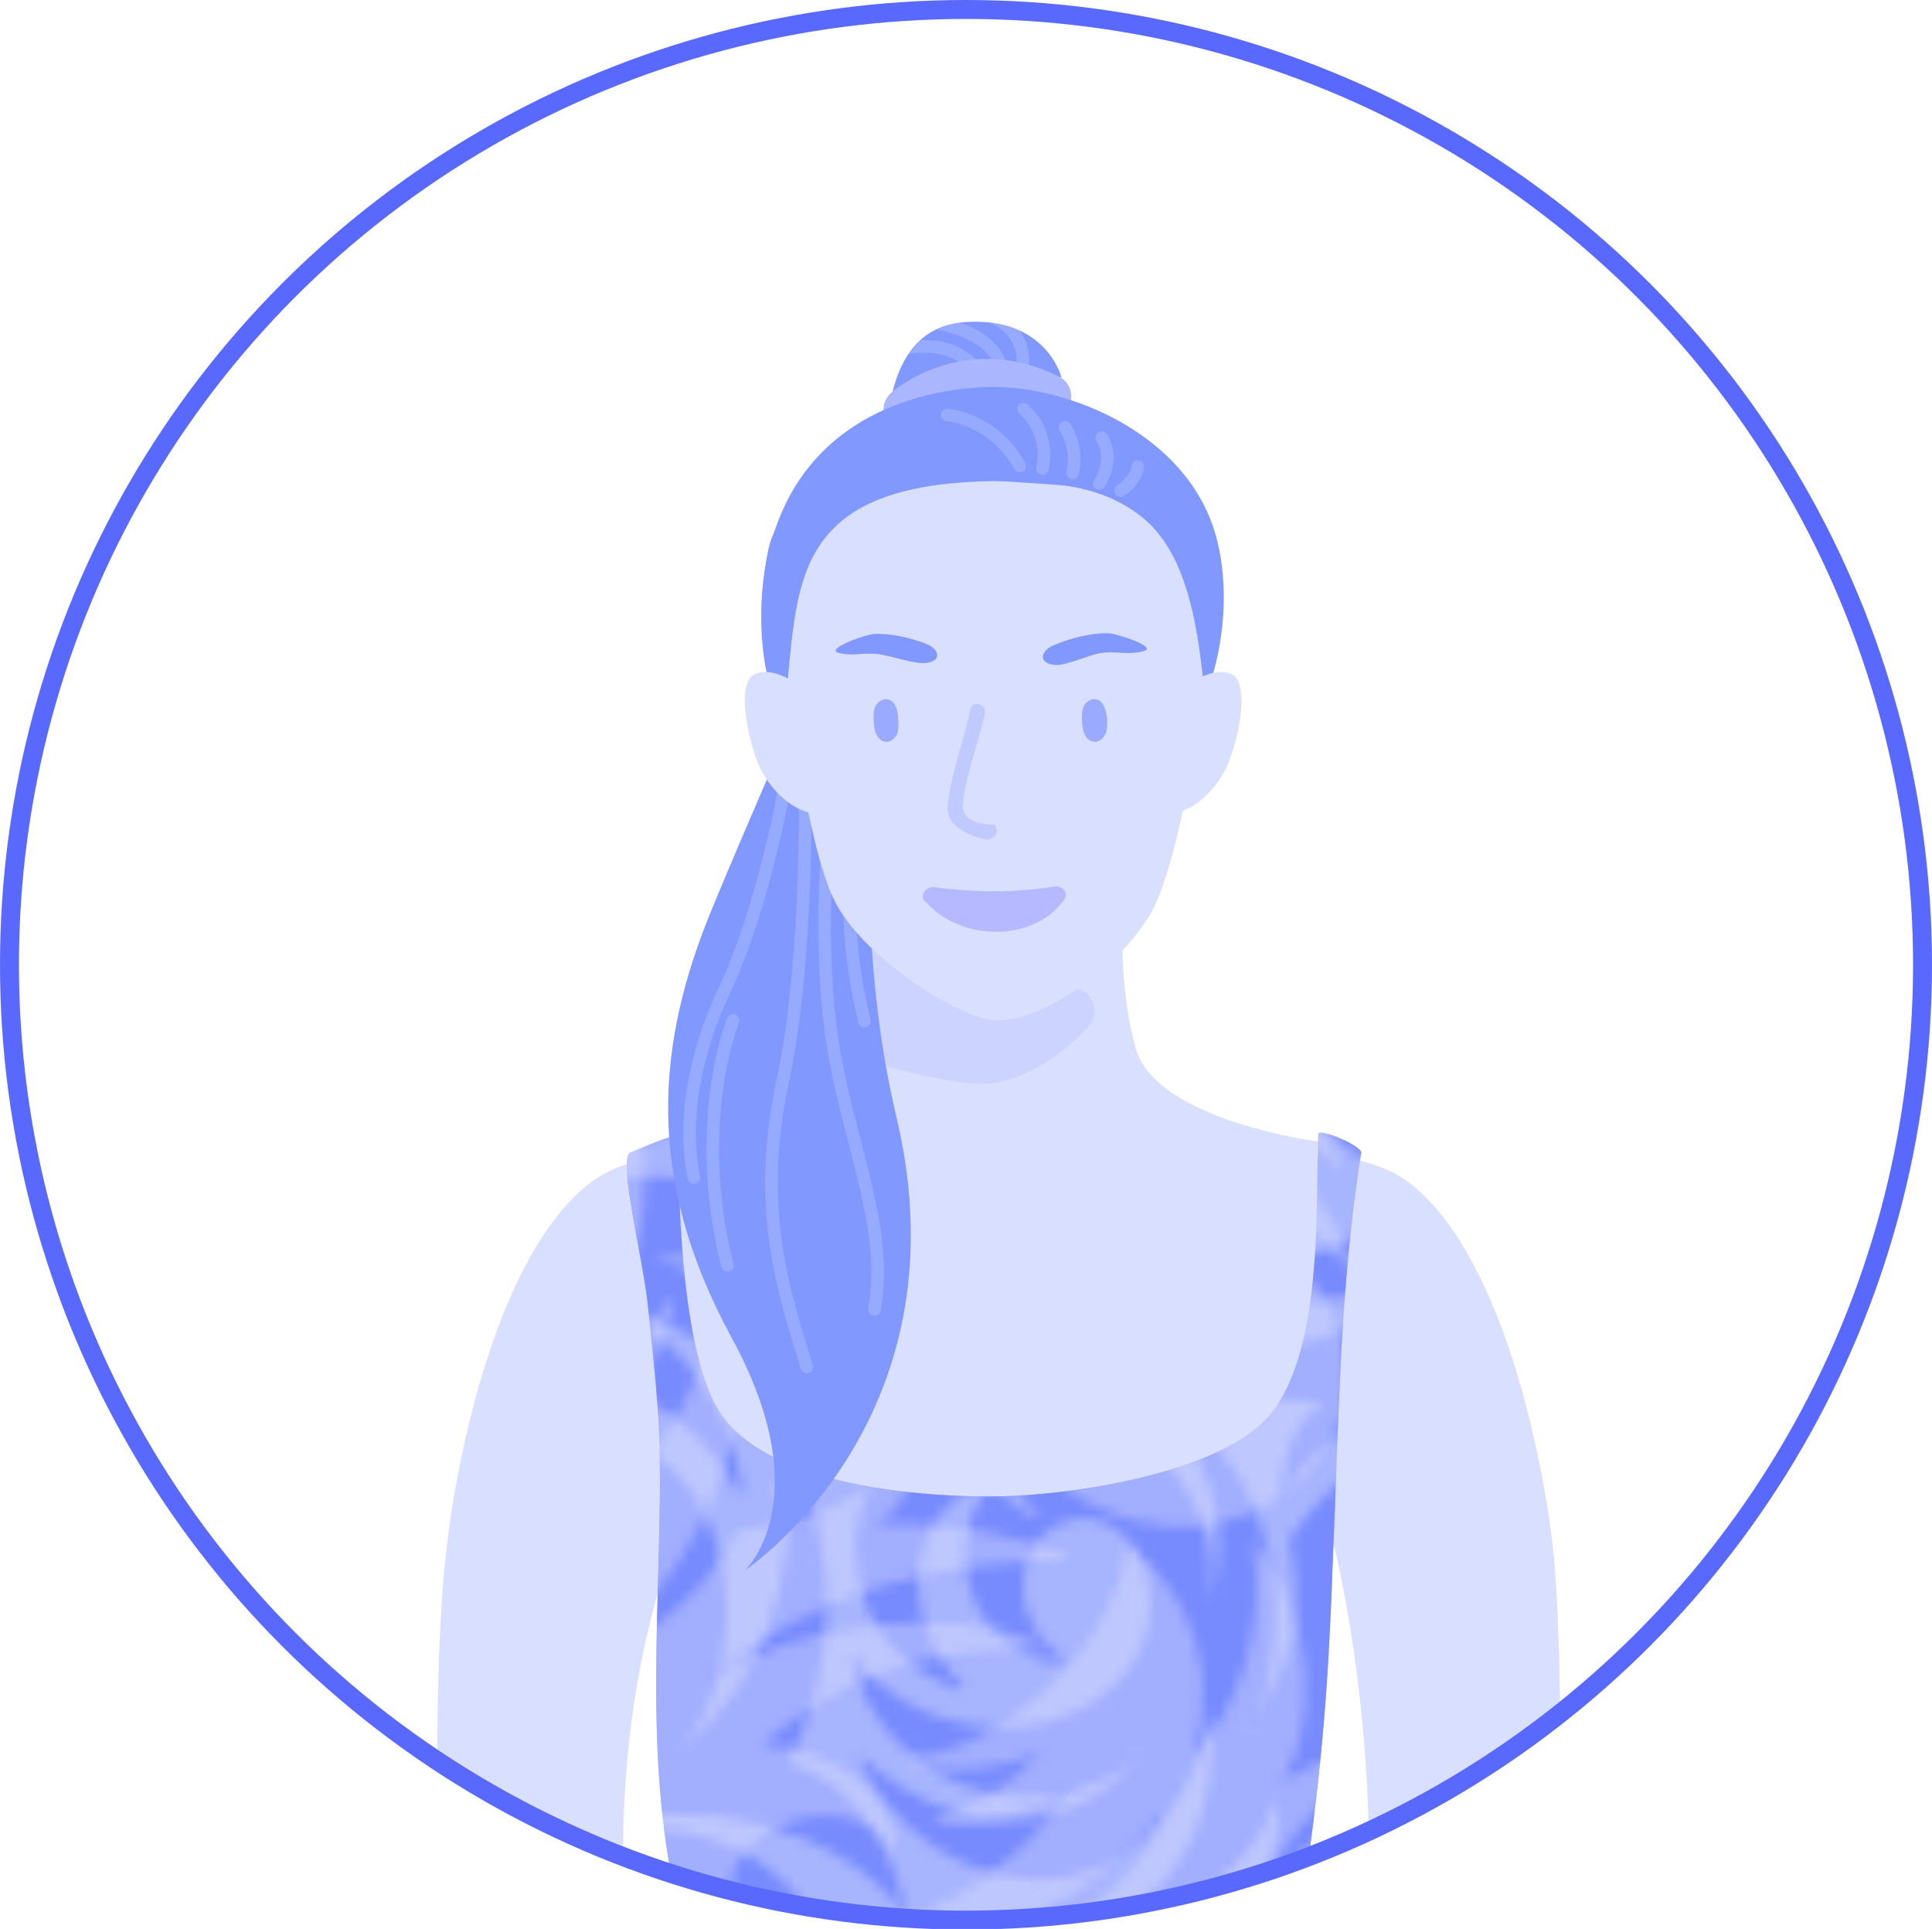<?xml version="1.0" encoding="UTF-8"?> <svg xmlns="http://www.w3.org/2000/svg" xmlns:xlink="http://www.w3.org/1999/xlink" version="1.1" id="Layer_1" x="0px" y="0px" viewBox="0 0 306 305.5" style="enable-background:new 0 0 306 305.5;" xml:space="preserve"> <style type="text/css"> .st0{fill:none;} .st1{fill:#788BFE;} .st2{opacity:0.4;fill:#E1E5FF;} .st3{clip-path:url(#SVGID_00000057833927558901427080000006760343470367792796_);} .st4{clip-path:url(#SVGID_00000011723659859703645440000009257821564375539885_);fill:#C8D2FF;} .st5{clip-path:url(#SVGID_00000011723659859703645440000009257821564375539885_);fill:#8B99FE;} .st6{clip-path:url(#SVGID_00000011723659859703645440000009257821564375539885_);fill:#99ABFE;} .st7{clip-path:url(#SVGID_00000011723659859703645440000009257821564375539885_);fill:#D4DCFF;} .st8{opacity:0.39;clip-path:url(#SVGID_00000173874040246632046930000011910787392746588316_);} .st9{clip-path:url(#SVGID_00000111157877610004759870000003583920349370473103_);fill:#B5C2FE;} .st10{clip-path:url(#SVGID_00000011737538780609126880000001020750004393104539_);fill:#D4DCFF;} .st11{opacity:0.39;clip-path:url(#SVGID_00000011737538780609126880000001020750004393104539_);} .st12{clip-path:url(#SVGID_00000134958280144840894580000014199011389692417704_);fill:#B5C2FE;} .st13{clip-path:url(#SVGID_00000039091738319702969130000017593676583234252203_);fill:#B5C2FE;} .st14{clip-path:url(#SVGID_00000011737538780609126880000001020750004393104539_);fill:#6D83FF;} .st15{clip-path:url(#SVGID_00000011737538780609126880000001020750004393104539_);fill:#FFFFFF;} .st16{clip-path:url(#SVGID_00000021803065021610713570000010790616860915555490_);fill:#B5C2FE;} .st17{fill:none;stroke:#5969FD;stroke-width:3;stroke-miterlimit:10;} .st18{clip-path:url(#SVGID_00000029725507044552147190000007458956357529540235_);} .st19{fill:#6078FF;} .st20{fill:#D9DFFF;} .st21{fill:#CCD3FF;} .st22{fill:#D6DDFF;} .st23{fill:#D2D9FF;} .st24{fill:#CFD7FF;} .st25{fill:#6D83FF;} .st26{fill:#BFCAFF;} .st27{fill:#8395FF;} .st28{fill:#5972FF;} .st29{fill:#8B99FE;} .st30{clip-path:url(#SVGID_00000085965925689189702130000008435215213305681812_);fill:url(#);} .st31{fill:#98A9FF;} .st32{clip-path:url(#SVGID_00000023259722219834234880000002348016545281475717_);} .st33{fill:#A5AAFF;} .st34{fill:#576BFD;} .st35{fill:#CFD1FF;} .st36{fill:#B9BCFF;} .st37{fill:#ACB0FF;} .st38{clip-path:url(#SVGID_00000088104183094924592720000003857275075419083938_);} .st39{fill:#A1A6FF;} .st40{fill:#9A9FFF;} .st41{fill:#AAAEFF;} .st42{opacity:0.65;} .st43{fill:#E3E5FF;} .st44{clip-path:url(#SVGID_00000103959096073623301420000003686168644209440170_);} .st45{fill:#9EA3FF;} .st46{fill:#A8ADFF;} .st47{clip-path:url(#SVGID_00000167384292430316176620000004075686255905591477_);} .st48{fill:#999EFF;} .st49{clip-path:url(#SVGID_00000170251783075643185710000001961811958587073158_);} .st50{opacity:0.4;} .st51{fill:#C9CCFF;} .st52{fill:#F2F2FF;} .st53{fill:#1A1A1A;} .st54{clip-path:url(#SVGID_00000062878641288536824300000017740173677308476570_);} .st55{clip-path:url(#SVGID_00000026122712380592321370000010049200682614217662_);} .st56{fill:#C7CAFF;} .st57{fill:#7484FD;} .st58{fill:#B6B9FF;} .st59{clip-path:url(#SVGID_00000120542298471471065440000006583377901149391528_);} .st60{fill:#A7B4FE;} .st61{fill:url(#SVGID_00000005234974646886330130000016370543071432891268_);} .st62{fill:#8098FF;} .st63{opacity:0.26;fill:none;stroke:#D4DCFF;stroke-width:2;stroke-linecap:round;stroke-miterlimit:10;} .st64{fill:none;stroke:#AAB6FE;stroke-width:7.14;stroke-linecap:round;stroke-miterlimit:10;} .st65{fill:#99AAFF;} .st66{fill:#C1CAFF;} .st67{opacity:0.26;clip-path:url(#SVGID_00000120542298471471065440000006583377901149391528_);fill:none;stroke:#D4DCFF;stroke-width:2;stroke-linecap:round;stroke-miterlimit:10;} .st68{opacity:0.26;clip-path:url(#SVGID_00000053517053481335992360000007363775820725846204_);fill:none;stroke:#D4DCFF;stroke-width:2;stroke-linecap:round;stroke-miterlimit:10;} .st69{clip-path:url(#SVGID_00000122711213688583963360000008143505016621255615_);fill:#D9DFFF;} .st70{clip-path:url(#SVGID_00000122711213688583963360000008143505016621255615_);} .st71{fill:#8C9EFF;} .st72{fill:#8397FF;} .st73{clip-path:url(#SVGID_00000122711213688583963360000008143505016621255615_);fill:none;stroke:#7389FF;stroke-width:3.372;stroke-linecap:round;stroke-miterlimit:10;} .st74{clip-path:url(#SVGID_00000122711213688583963360000008143505016621255615_);fill:#6E85FF;} .st75{clip-path:url(#SVGID_00000122711213688583963360000008143505016621255615_);fill:#5F78FF;} .st76{fill:#6E85FF;} .st77{fill:#889BFF;} .st78{fill:none;stroke:#BDC7FF;stroke-width:3.372;stroke-linecap:round;stroke-miterlimit:10;} .st79{clip-path:url(#SVGID_00000122711213688583963360000008143505016621255615_);fill:#5A74FF;} .st80{fill:#A4B3FF;} .st81{clip-path:url(#SVGID_00000122711213688583963360000008143505016621255615_);fill:#EDF0FF;} .st82{fill:#FFFFFF;} .st83{clip-path:url(#SVGID_00000114794428068940315620000016464880029144648122_);} .st84{fill:#9AA9FF;} .st85{fill:#6B82FF;} .st86{fill:#8B9CFF;} .st87{fill:#98A8FF;} .st88{fill:#E8EBFF;} .st89{fill:none;stroke:#FAFBFF;stroke-width:0.2;stroke-miterlimit:10;} .st90{fill:#BEC8FF;} .st91{clip-path:url(#SVGID_00000164501585270027101540000001211109679043455422_);} .st92{fill:#A9B6FF;} .st93{fill:#798DFF;} .st94{fill:#A5B3FF;} .st95{fill:#687FFF;} .st96{fill:#CDD5FF;} .st97{fill:#BBC5FF;} .st98{fill:#E4E8FF;} .st99{fill:#F0F2FF;} .st100{fill:#90A1FF;} .st101{fill:#5C72FF;} .st102{clip-path:url(#SVGID_00000052786495011494402320000001820048189586809790_);} .st103{fill:#4D5FEF;} .st104{fill:#C3CCFF;} .st105{clip-path:url(#SVGID_00000181060736385225959400000001135686527993999755_);} .st106{fill:#434FDF;} .st107{clip-path:url(#SVGID_00000139251998260166558280000001642618641263826615_);} .st108{fill:#F2F2F2;} .st109{fill:none;stroke:#A9B6FF;stroke-width:2.126;stroke-linecap:round;stroke-miterlimit:10;} .st110{fill:#6678FD;} .st111{clip-path:url(#SVGID_00000031899722002457737370000009477146495517475476_);} .st112{fill:#BDC5FE;} .st113{fill:#6375FD;} .st114{fill:#8896FE;} .st115{fill:#596CFD;} .st116{clip-path:url(#SVGID_00000094589615059634650350000003205278993250523522_);} .st117{clip-path:url(#SVGID_00000101819590766576208810000004560689610228709564_);fill:#C8D2FF;} .st118{clip-path:url(#SVGID_00000101819590766576208810000004560689610228709564_);fill:#8B99FE;} .st119{clip-path:url(#SVGID_00000101819590766576208810000004560689610228709564_);fill:#99ABFE;} .st120{clip-path:url(#SVGID_00000101819590766576208810000004560689610228709564_);fill:#D4DCFF;} .st121{opacity:0.39;clip-path:url(#SVGID_00000083810731882486352260000002308596841095903418_);} .st122{clip-path:url(#SVGID_00000094615414397364702350000003164424543557517749_);fill:#B5C2FE;} .st123{clip-path:url(#SVGID_00000147190829636492339640000001306481711203691954_);fill:#D4DCFF;} .st124{opacity:0.39;clip-path:url(#SVGID_00000147190829636492339640000001306481711203691954_);} .st125{clip-path:url(#SVGID_00000000214882357547081540000017059731131242670983_);fill:#B5C2FE;} .st126{clip-path:url(#SVGID_00000018939626608705531870000003786794195323491754_);fill:#B5C2FE;} .st127{clip-path:url(#SVGID_00000147190829636492339640000001306481711203691954_);fill:#6D83FF;} .st128{clip-path:url(#SVGID_00000147190829636492339640000001306481711203691954_);fill:#FFFFFF;} .st129{clip-path:url(#SVGID_00000068664221764063790100000005029697940507410592_);fill:#B5C2FE;} .st130{clip-path:url(#SVGID_00000025418821452255951790000011839258075849071035_);} .st131{clip-path:url(#SVGID_00000129168213323032848300000007490485607374116225_);fill:url(#);} .st132{clip-path:url(#SVGID_00000160893422628968527720000013597938939976266644_);} .st133{clip-path:url(#SVGID_00000174581356322119755390000000098869712760811655_);} .st134{clip-path:url(#SVGID_00000171680513950228581890000007173646722813301684_);} .st135{clip-path:url(#SVGID_00000072990834791427395130000013888628656593774001_);} .st136{clip-path:url(#SVGID_00000048484704461587892560000009606624297085318817_);} .st137{clip-path:url(#SVGID_00000163055554544691299620000002641609929417195906_);} .st138{clip-path:url(#SVGID_00000061471411777828851760000013329178067352194236_);} .st139{clip-path:url(#SVGID_00000122692071821485146490000008103396786019630523_);} .st140{fill:url(#SVGID_00000112590884821279816150000005812687205936904109_);} .st141{opacity:0.26;clip-path:url(#SVGID_00000122692071821485146490000008103396786019630523_);fill:none;stroke:#D4DCFF;stroke-width:2;stroke-linecap:round;stroke-miterlimit:10;} .st142{opacity:0.26;clip-path:url(#SVGID_00000033335862619923829990000012912767575401224603_);fill:none;stroke:#D4DCFF;stroke-width:2;stroke-linecap:round;stroke-miterlimit:10;} .st143{clip-path:url(#SVGID_00000115483136179633857900000010882849636761829040_);fill:#D9DFFF;} .st144{clip-path:url(#SVGID_00000115483136179633857900000010882849636761829040_);} .st145{clip-path:url(#SVGID_00000115483136179633857900000010882849636761829040_);fill:none;stroke:#7389FF;stroke-width:3.372;stroke-linecap:round;stroke-miterlimit:10;} .st146{clip-path:url(#SVGID_00000115483136179633857900000010882849636761829040_);fill:#6E85FF;} .st147{clip-path:url(#SVGID_00000115483136179633857900000010882849636761829040_);fill:#5F78FF;} .st148{clip-path:url(#SVGID_00000115483136179633857900000010882849636761829040_);fill:#5A74FF;} .st149{clip-path:url(#SVGID_00000115483136179633857900000010882849636761829040_);fill:#EDF0FF;} .st150{clip-path:url(#SVGID_00000034075588806657434830000008761131408454659463_);} .st151{clip-path:url(#SVGID_00000078023371560893743730000009246426024510763412_);} .st152{clip-path:url(#SVGID_00000114765903490858332580000007227297993142495884_);} .st153{clip-path:url(#SVGID_00000037672465074229015600000015342805016911763600_);} .st154{clip-path:url(#SVGID_00000084511691283694933480000004043036446654983048_);} .st155{clip-path:url(#SVGID_00000167380372999784200820000009355455669107109534_);} </style> <pattern x="137.2" y="-2626.3" width="108.3" height="109.6" patternUnits="userSpaceOnUse" id="Jive_3" viewBox="47.6 -219.3 108.3 109.6" style="overflow:visible;"> <g> <rect x="47.6" y="-219.3" class="st0" width="108.3" height="109.6"></rect> <g> <path class="st1" d="M135-74.9c0-0.1,0.1-0.2,0.2-0.2c12.9-0.1,24.8-3.3,34-11.5c-8,5.6-22.9,7.5-31.5,3.6 c-0.1,0-0.2-0.2-0.1-0.3c0-0.1,0.1-0.2,0.3-0.2c10.7,0.3,19.3-3,26-9c-6.9-0.4-12.6-4.7-12.6-9.8c0-0.1,0.1-0.2,0.2-0.2 c0.1,0,0.2,0,0.3,0.1c1.1,2.5,4.7,3.8,8.6,2.9c4.2-1,7-4.2,6.3-7.2c-0.5-2-2.4-3.4-5-3.8c-0.1,0-0.2-0.1-0.2-0.3 c0-0.1,0.1-0.2,0.2-0.2c1.1-0.1,2.2-0.1,3.3,0c6.5,0.6,11.5,4.6,11.9,9.2c4.7-0.5,8.9-3.2,10.4-6.8c0-0.1,0.2-0.2,0.3-0.2 c0.1,0,0.2,0.1,0.2,0.2c0.4,4.8-1.3,7.8-5,10.9c5.4-2.1,11.4-2.2,17.3,0.5c0.1,0,0.2,0.2,0.1,0.3c0,0.1-0.1,0.2-0.2,0.2 c-4.9,0.2-8.4,1.8-11.7,5.1c18.3-5.1,33.1,6.2,28,23.1c0,0.1-0.1,0.2-0.3,0.2c-0.1,0-0.2-0.1-0.2-0.2 c-0.9-9.7-7.7-16.1-17.9-17.1c5.4,2.1,11,7,11.6,15.5c0,0.1-0.1,0.2-0.2,0.3c-0.1,0-0.2,0-0.3-0.1c-2.8-6.2-8.3-9.3-14.2-9.8 c6.3,2.6,10.4,8.6,11.6,16.4c0,0.1-0.1,0.2-0.2,0.3c-0.1,0-0.2,0-0.3-0.1c-3.9-7.6-12.2-12.8-22.4-8.8 c-10.6,4.1-15.3,16.4-16.3,25c0,0.1-0.1,0.2-0.2,0.2c-0.1,0-0.2-0.1-0.3-0.2c-3.7-15.7,3.6-31.9,16.6-38.8 c-7.1,2-13.4,6.3-17,13.4c-8.3,1-14,3.9-16.9,9.2c-0.1,0.1-0.2,0.2-0.3,0.1c-0.1,0-0.2-0.1-0.2-0.3c0.2-2.1,0.9-6.3,4.1-8.3 c-7,0-12.5-0.9-17.8-3C135.1-74.7,135-74.8,135-74.9z M164.5-21.5c-0.1-0.1-0.2-0.1-0.3,0c-0.1,0.1-0.1,0.2,0,0.3 c1.6,2.8,0.1,6.8-3.1,6.8c-5.7,0-8.5-10.8-7.6-20.6c2.2,5.8,4,8.1,7.3,10.8c0.1,0.1,0.2,0.1,0.3,0c0.1-0.1,0.1-0.2,0.1-0.3 c-4.9-9.1-5.9-16.1-5.9-24.1c1.5,6,3.2,9.3,8.1,14.4c0.1,0.1,0.2,0.1,0.3,0c0.1-0.1,0.1-0.2,0.1-0.3c-5.3-11.6-4.9-24.4-0.9-34.3 c0-0.1,0-0.2-0.1-0.3c-0.1-0.1-0.2-0.1-0.3,0c-5.2,2.6-8.3,4.2-12.8,10.4c1.4,7.4,0.2,11-3.2,17.2c3.9-9.9,1.8-23.9-8.2-29.6 c-0.1-0.1-0.2,0-0.3,0.1c-0.1,0.1-0.1,0.2,0,0.3c3.8,4,6.5,10.6,4.2,17.9c1.5-10.4-7.6-19.1-17.8-19.1c-9.6,0-16.2,7.5-15.6,14.9 c0.5,7.4,5.4,11,9.7,12.5c0.1,0,0.2,0,0.3-0.1c0.1-0.1,0-0.2,0-0.3c-5.6-5.7-6.4-16.5,3.6-19.8c-5.9,5.1-3.7,16.8,5.7,17.7 c0.1,0,0.2-0.1,0.3-0.2c0-0.1,0-0.2-0.1-0.3c-2-1.3-3.7-3.8-3.7-6.6c0-4.7,3.4-6.5,5.7-6.5c3.4,0,6.3,3.3,6.3,8.2 c0,5.8-5.3,10.7-12,11.4c-6.6,0.7-12.8-2.2-15.8-6.5c-0.1-0.1-0.2-0.1-0.3-0.1c-0.1,0.1-0.2,0.2-0.1,0.3 c3,11.7,16.8,16.9,26.9,9.5c-6.6,7.5-17,7.6-25.7-0.1c-0.1-0.1-0.2-0.1-0.3,0c-0.1,0.1-0.1,0.2-0.1,0.3 c2.7,5.4,9.3,11.8,18.6,10.9c8.6-0.9,13.5-9,14.5-15.7c0.6,8.5-1.4,14.5-8.8,20.1c-0.1,0.1-0.1,0.2-0.1,0.3 c0.1,0.1,0.2,0.2,0.3,0.1c6.8-2,12.2-5.4,15-12.5c0,6.2-2.1,12.4-7.5,16.5c-0.1,0.1-0.1,0.2-0.1,0.3s0.2,0.2,0.3,0.1 c3.5-1,6.2-2.5,8.1-5.2c1.3,11.1,6.5,17.7,12.5,17.7c4.1,0,7.2-3,7.2-7.9C169.3-15.3,167.8-19.3,164.5-21.5z M263.7-113.1 c-3.2-3.9-9.5-5.4-16.4-4c0.5-4.3-0.3-8.8-1.6-11.5c-0.1-0.1-0.2-0.2-0.3-0.1c-0.1,0-0.2,0.1-0.2,0.3c0.4,8.8-4.6,15.8-13.4,18.9 c6.9-4.8,8.9-14.2,5.6-19.1c-0.1-0.1-0.2-0.1-0.3-0.1c-0.1,0-0.2,0.2-0.2,0.3c0.4,2.1-0.6,4.7-2.7,6.7c-2.9,2.8-6.8,3.5-8.8,1.4 c-2-2-1.2-5.9,1.7-8.8c1.1-1,2.3-1.8,3.4-2.2c0.1,0,0.2-0.2,0.2-0.3c0-0.1-0.1-0.2-0.2-0.2c-6.4-0.6-10.8,3.3-13.5,7.9 c-2.8,4.7-7.6,8.4-13.2,7.7c-0.1,0-0.2,0.1-0.3,0.2c0,0.1,0,0.2,0.1,0.3c2.8,1.7,5.9,2.4,9.9,1.1c-5.8,4.9-14,7.7-21.8,5.2 c-0.1,0-0.2,0-0.3,0.1c-0.1,0.1-0.1,0.2,0,0.3c5.9,6.6,17.7,6.7,25.1,1.4c-3,4.3-7.1,7.5-14.3,8.5c-0.1,0-0.2,0.1-0.2,0.2 c0,0.1,0.1,0.2,0.2,0.3c8.3,3.1,16.6,0,23.4-8.2c-3,6.4-7.9,11.5-14.8,14c-0.1,0-0.2,0.2-0.2,0.3c0,0.1,0.1,0.2,0.2,0.2 c3.9,0.1,7.5-0.9,12.3-3.6c-3.5,5.7-2.7,15.6,2.4,22.3c0.1,0.1,0.2,0.1,0.3,0.1c0.1,0,0.2-0.2,0.1-0.3 c-1.2-7.2,1.3-15.3,5.6-19.6c-2.2,7.6,0,14.6,5.9,19.6c0.1,0.1,0.2,0.1,0.3,0c0.1,0,0.1-0.1,0.2-0.2c1.2-9.4,11.8-19,20.6-19.8 c0.1,0,0.2-0.1,0.2-0.2s-0.1-0.2-0.2-0.3c-4.3-1-8.7-0.5-12.4,1c2.7-2.9,5.9-5.1,9.6-6.2c0.1,0,0.2-0.2,0.2-0.3s-0.1-0.2-0.2-0.2 c-4.5-0.3-8.9,1-12.7,3.5c4.4-6.6,11-11.5,19.4-13.5c0.1,0,0.2-0.1,0.2-0.3c0-0.1-0.1-0.2-0.2-0.2c-11.9-1.3-21.7,3.3-28.2,11.9 c1.6-4.9,6.4-9.8,12.9-12.6c5.8-2.5,11.8-2.9,16.4-1.5c0.1,0,0.2,0,0.3-0.1C263.8-112.9,263.8-113,263.7-113.1z M210.8-37.5 c4.8-10.5,4.5-18.7,0.6-29.1c0-0.1-0.2-0.2-0.3-0.2c-0.1,0-0.2,0.1-0.2,0.3c0.6,12.6-2.8,21.7-10.3,27.8 c8.2-9.9,4.4-29.6-8.8-29.6c-9.6,0-17.5,8-19.5,17.5c0,0.1,0,0.2,0.2,0.3c0.1,0,0.2,0,0.3-0.1c2.8-4.8,7.4-7.9,12.5-7.9 c8.1,0,10.5,6.5,10.5,11c0,6.2-4.9,11.3-8.7,11.3c-3.4,0-5-2.8-5-4.9c0-3.9,3-7.2,6.4-8.2c0.1,0,0.2-0.2,0.2-0.3 c0-0.1-0.1-0.2-0.2-0.2c-4.1,0-7.6,1.9-9.6,5.6c-0.3-2.9-0.3-4.7,0.6-7.7c0-0.1,0-0.2-0.1-0.3c-0.1-0.1-0.2,0-0.3,0.1 c-7.4,9.4-3.8,25.6,2,32.4c-5.5-4-10.4-12.6-10.3-24.4c0-0.1-0.1-0.2-0.2-0.2c-0.1,0-0.2,0-0.3,0.2c-4.1,10.3-1.9,29.2,9.3,39.9 c-2.9,0.4-5.9,0.3-9.1-0.7c-0.1,0-0.2,0-0.3,0.1c-0.1,0.1,0,0.2,0.1,0.3c4.1,3.5,9.8,4.5,15.3,4.5c-4.7-5.5-3.1-16.6,4.4-16.6 c5.3,0,7.8,8.3,3.6,12.8c-0.1,0.1-0.1,0.2,0,0.3c0.1,0.1,0.2,0.1,0.3,0.1c4.8-1.7,9.9-5.8,9.9-11c0-5-4.8-9.4-11.8-9.1 c8.8-2.5,18.1,0.3,22.9,6.3c0.1,0.1,0.2,0.1,0.3,0.1c0.1-0.1,0.2-0.2,0.1-0.3c-2.8-10.7-12-15.2-23.4-13.7 c9.3-3.8,23.2-0.5,29.4,7.3c0.1,0.1,0.2,0.1,0.3,0.1c0.1-0.1,0.2-0.2,0.1-0.3C220.1-30.6,216.6-35.6,210.8-37.5z"></path> <path class="st2" d="M237.2-56.8c0,0.1-0.1,0.2-0.2,0.2c-12.9,0.1-24.8,3.3-34,11.5c8-5.6,22.9-7.5,31.5-3.6 c0.1,0.1,0.2,0.2,0.1,0.3c0,0.1-0.1,0.2-0.3,0.2c-10.7-0.3-19.3,3-26,9c6.9,0.4,12.6,4.7,12.6,9.8c0,0.1-0.1,0.2-0.2,0.2 c-0.1,0-0.2,0-0.3-0.1c-1.1-2.5-4.7-3.8-8.6-2.9c-4.2,1-7,4.2-6.3,7.2c0.5,2,2.4,3.4,5,3.8c0.1,0,0.2,0.1,0.2,0.3 c0,0.1-0.1,0.2-0.2,0.2c-1.1,0.1-2.2,0.1-3.3,0c-6.5-0.6-11.5-4.6-11.9-9.2c-4.7,0.5-8.9,3.2-10.4,6.8c0,0.1-0.2,0.2-0.3,0.2 c-0.1,0-0.2-0.1-0.2-0.2c-0.4-4.8,1.3-7.8,5-10.9c-5.4,2.1-11.4,2.2-17.3-0.5c-0.1-0.1-0.2-0.2-0.1-0.3c0-0.1,0.1-0.2,0.2-0.2 c4.9-0.2,8.4-1.8,11.7-5.1c-18.3,5.1-33.1-6.2-28-23.1c0-0.1,0.1-0.2,0.3-0.2c0.1,0,0.2,0.1,0.2,0.2c0.9,9.7,7.7,16.1,17.9,17.1 c-5.4-2.1-11-7-11.6-15.5c0-0.1,0.1-0.2,0.2-0.3c0.1,0,0.2,0,0.3,0.1c2.8,6.2,8.3,9.3,14.2,9.8c-6.3-2.6-10.4-8.6-11.6-16.4 c0-0.1,0.1-0.2,0.2-0.3c0.1,0,0.2,0,0.3,0.1c3.9,7.6,12.2,12.8,22.4,8.8c10.6-4.1,15.3-16.4,16.3-25c0-0.1,0.1-0.2,0.2-0.2 c0.1,0,0.2,0.1,0.3,0.2c3.7,15.7-3.6,31.9-16.6,38.8c7.1-2,13.4-6.3,17-13.4c8.3-1,14-3.9,16.9-9.2c0.1-0.1,0.2-0.2,0.3-0.1 c0.1,0,0.2,0.1,0.2,0.3c-0.2,2.1-0.9,6.3-4.1,8.3c7,0,12.5,0.9,17.8,3C237.2-57,237.3-56.9,237.2-56.8z M207.7-110.3 c0.1,0.1,0.2,0.1,0.3,0c0.1-0.1,0.1-0.2,0-0.3c-1.6-2.8-0.1-6.8,3.1-6.8c5.7,0,8.5,10.8,7.6,20.6c-2.2-5.8-4-8.1-7.3-10.8 c-0.1-0.1-0.2-0.1-0.3,0c-0.1,0.1-0.1,0.2-0.1,0.3c4.9,9.1,5.9,16.1,5.9,24.1c-1.5-6-3.2-9.3-8.1-14.4c-0.1-0.1-0.2-0.1-0.3,0 c-0.1,0.1-0.1,0.2-0.1,0.3c5.3,11.6,4.9,24.4,0.9,34.3c0,0.1,0,0.2,0.1,0.3c0.1,0.1,0.2,0.1,0.3,0c5.2-2.6,8.3-4.2,12.8-10.4 c-1.4-7.4-0.2-11,3.2-17.2c-3.9,9.9-1.8,23.9,8.2,29.6c0.1,0.1,0.2,0,0.3-0.1c0.1-0.1,0.1-0.2,0-0.3c-3.8-4-6.5-10.6-4.2-17.9 c-1.5,10.4,7.6,19.1,17.8,19.1c9.6,0,16.2-7.5,15.6-14.9c-0.5-7.4-5.4-11-9.7-12.5c-0.1,0-0.2,0-0.3,0.1c-0.1,0.1-0.1,0.2,0,0.3 c5.6,5.7,6.4,16.5-3.6,19.8c5.9-5.1,3.7-16.8-5.7-17.7c-0.1,0-0.2,0.1-0.3,0.2c0,0.1,0,0.2,0.1,0.3c2,1.3,3.7,3.8,3.7,6.6 c0,4.7-3.4,6.5-5.7,6.5c-3.4,0-6.3-3.3-6.3-8.2c0-5.8,5.3-10.7,12-11.4c6.6-0.7,12.8,2.2,15.8,6.5c0.1,0.1,0.2,0.1,0.3,0.1 c0.1-0.1,0.2-0.2,0.1-0.3c-3-11.7-16.8-16.9-26.9-9.5c6.6-7.5,17-7.6,25.7,0.1c0.1,0.1,0.2,0.1,0.3,0c0.1-0.1,0.1-0.2,0.1-0.3 c-2.7-5.4-9.3-11.8-18.6-10.9c-8.6,0.9-13.5,9-14.5,15.7c-0.6-8.5,1.4-14.5,8.8-20.1c0.1-0.1,0.1-0.2,0.1-0.3 c-0.1-0.1-0.2-0.2-0.3-0.1c-6.8,2-12.2,5.4-15,12.5c0-6.2,2.1-12.4,7.5-16.5c0.1-0.1,0.1-0.2,0.1-0.3c-0.1-0.1-0.2-0.2-0.3-0.1 c-3.5,1-6.2,2.5-8.1,5.2c-1.3-11.1-6.5-17.7-12.5-17.7c-4.1,0-7.2,3-7.2,7.9C202.9-116.5,204.4-112.5,207.7-110.3z M108.5-18.7 c3.2,3.9,9.5,5.4,16.4,4c-0.5,4.3,0.3,8.8,1.6,11.5c0.1,0.1,0.2,0.2,0.3,0.1c0.1,0,0.2-0.1,0.2-0.3c-0.4-8.8,4.6-15.8,13.4-18.9 c-6.9,4.8-8.9,14.2-5.6,19.1c0.1,0.1,0.2,0.1,0.3,0.1c0.1,0,0.2-0.2,0.2-0.3c-0.4-2.1,0.6-4.7,2.7-6.7c2.9-2.8,6.8-3.5,8.8-1.4 c2,2,1.2,5.9-1.7,8.8c-1.1,1-2.3,1.8-3.4,2.2c-0.1,0-0.2,0.2-0.2,0.3c0,0.1,0.1,0.2,0.2,0.2c6.4,0.6,10.8-3.3,13.5-7.9 c2.8-4.7,7.6-8.4,13.2-7.7c0.1,0,0.2-0.1,0.3-0.2c0-0.1,0-0.2-0.1-0.3c-2.8-1.7-5.9-2.4-9.9-1.1c5.8-4.9,14-7.7,21.8-5.2 c0.1,0,0.2,0,0.3-0.1c0.1-0.1,0.1-0.2,0-0.3c-5.9-6.6-17.7-6.7-25.1-1.4c3-4.3,7.1-7.5,14.3-8.5c0.1,0,0.2-0.1,0.2-0.2 c0-0.1-0.1-0.2-0.2-0.3c-8.3-3.1-16.6,0-23.4,8.2c3-6.4,7.9-11.5,14.8-14c0.1,0,0.2-0.2,0.2-0.3c0-0.1-0.1-0.2-0.2-0.2 c-3.9-0.1-7.5,0.9-12.3,3.6c3.5-5.7,2.7-15.6-2.4-22.3c-0.1-0.1-0.2-0.1-0.3-0.1c-0.1,0-0.2,0.2-0.1,0.3 c1.2,7.2-1.3,15.3-5.6,19.6c2.2-7.6,0-14.6-5.9-19.6c-0.1-0.1-0.2-0.1-0.3,0c-0.1,0-0.1,0.1-0.2,0.2c-1.2,9.4-11.8,19-20.6,19.8 c-0.1,0-0.2,0.1-0.2,0.2c0,0.1,0.1,0.2,0.2,0.3c4.3,1,8.7,0.5,12.4-1c-2.7,2.9-5.9,5.1-9.6,6.2c-0.1,0-0.2,0.2-0.2,0.3 c0,0.1,0.1,0.2,0.2,0.2c4.5,0.3,8.9-1,12.7-3.5c-4.4,6.6-11,11.5-19.4,13.5c-0.1,0-0.2,0.1-0.2,0.3c0,0.1,0.1,0.2,0.2,0.2 c11.9,1.3,21.7-3.3,28.2-11.9c-1.6,4.9-6.4,9.8-12.9,12.6c-5.8,2.5-11.8,2.9-16.4,1.5c-0.1,0-0.2,0-0.3,0.1 C108.4-18.9,108.4-18.7,108.5-18.7z M161.4-94.2c-4.8,10.5-4.5,18.7-0.6,29.1c0,0.1,0.2,0.2,0.3,0.2c0.1,0,0.2-0.1,0.2-0.3 c-0.6-12.6,2.8-21.7,10.3-27.8c-8.2,9.9-4.4,29.6,8.8,29.6c9.6,0,17.5-8,19.5-17.5c0-0.1,0-0.2-0.2-0.3c-0.1,0-0.2,0-0.3,0.1 c-2.8,4.8-7.4,7.9-12.5,7.9c-8.1,0-10.5-6.5-10.5-11c0-6.2,4.9-11.3,8.7-11.3c3.4,0,5,2.8,5,4.9c0,3.9-3,7.2-6.4,8.2 c-0.1,0-0.2,0.2-0.2,0.3s0.1,0.2,0.2,0.2c4.1,0,7.6-1.9,9.6-5.6c0.3,2.9,0.3,4.7-0.6,7.7c0,0.1,0,0.2,0.1,0.3 c0.1,0.1,0.2,0,0.3-0.1c7.4-9.4,3.8-25.6-2-32.4c5.5,4,10.4,12.6,10.3,24.4c0,0.1,0.1,0.2,0.2,0.2c0.1,0,0.2,0,0.3-0.2 c4.1-10.3,1.9-29.2-9.3-39.9c2.9-0.4,5.9-0.3,9.1,0.7c0.1,0,0.2,0,0.3-0.1c0.1-0.1,0-0.2-0.1-0.3c-4.1-3.5-9.8-4.5-15.3-4.5 c4.7,5.5,3.1,16.6-4.4,16.6c-5.3,0-7.8-8.3-3.6-12.8c0.1-0.1,0.1-0.2,0-0.3c-0.1-0.1-0.2-0.1-0.3-0.1c-4.8,1.7-9.9,5.8-9.9,11 c0,5,4.8,9.4,11.8,9.1c-8.8,2.5-18.1-0.3-22.9-6.3c-0.1-0.1-0.2-0.1-0.3-0.1c-0.1,0.1-0.2,0.2-0.1,0.3 c2.8,10.7,12,15.2,23.4,13.7c-9.3,3.8-23.2,0.5-29.4-7.3c-0.1-0.1-0.2-0.1-0.3-0.1c-0.1,0-0.2,0.2-0.1,0.3 C152.2-101.1,155.7-96.2,161.4-94.2z"></path> </g> <g> <path class="st1" d="M26.7-74.9c0-0.1,0.1-0.2,0.2-0.2c12.9-0.1,24.8-3.3,34-11.5c-8,5.6-22.9,7.5-31.5,3.6 c-0.1,0-0.2-0.2-0.1-0.3c0-0.1,0.1-0.2,0.3-0.2c10.7,0.3,19.3-3,26-9c-6.9-0.4-12.6-4.7-12.6-9.8c0-0.1,0.1-0.2,0.2-0.2 c0.1,0,0.2,0,0.3,0.1c1.1,2.5,4.7,3.8,8.6,2.9c4.2-1,7-4.2,6.3-7.2c-0.5-2-2.4-3.4-5-3.8c-0.1,0-0.2-0.1-0.2-0.3 c0-0.1,0.1-0.2,0.2-0.2c1.1-0.1,2.2-0.1,3.3,0c6.5,0.6,11.5,4.6,11.9,9.2c4.7-0.5,8.9-3.2,10.4-6.8c0-0.1,0.2-0.2,0.3-0.2 c0.1,0,0.2,0.1,0.2,0.2c0.4,4.8-1.3,7.8-5,10.9c5.4-2.1,11.4-2.2,17.3,0.5c0.1,0,0.2,0.2,0.1,0.3c0,0.1-0.1,0.2-0.2,0.2 c-4.9,0.2-8.4,1.8-11.7,5.1c18.3-5.1,33.1,6.2,28,23.1c0,0.1-0.1,0.2-0.3,0.2c-0.1,0-0.2-0.1-0.2-0.2 c-0.9-9.7-7.7-16.1-17.9-17.1c5.4,2.1,11,7,11.6,15.5c0,0.1-0.1,0.2-0.2,0.3c-0.1,0-0.2,0-0.3-0.1c-2.8-6.2-8.3-9.3-14.2-9.8 c6.3,2.6,10.4,8.6,11.6,16.4c0,0.1-0.1,0.2-0.2,0.3c-0.1,0-0.2,0-0.3-0.1c-3.9-7.6-12.2-12.8-22.4-8.8C64.5-68,59.8-55.7,58.8-47 c0,0.1-0.1,0.2-0.2,0.2c-0.1,0-0.2-0.1-0.3-0.2c-3.7-15.7,3.6-31.9,16.6-38.8c-7.1,2-13.4,6.3-17,13.4c-8.3,1-14,3.9-16.9,9.2 c-0.1,0.1-0.2,0.2-0.3,0.1c-0.1,0-0.2-0.1-0.2-0.3c0.2-2.1,0.9-6.3,4.1-8.3c-7,0-12.5-0.9-17.8-3C26.7-74.7,26.7-74.8,26.7-74.9z M56.2-21.5c-0.1-0.1-0.2-0.1-0.3,0c-0.1,0.1-0.1,0.2,0,0.3c1.6,2.8,0.1,6.8-3.1,6.8c-5.7,0-8.5-10.8-7.6-20.6 c2.2,5.8,4,8.1,7.3,10.8c0.1,0.1,0.2,0.1,0.3,0c0.1-0.1,0.1-0.2,0.1-0.3C48.1-33.5,47-40.5,47-48.5c1.5,6,3.2,9.3,8.1,14.4 c0.1,0.1,0.2,0.1,0.3,0c0.1-0.1,0.1-0.2,0.1-0.3c-5.3-11.6-4.9-24.4-0.9-34.3c0-0.1,0-0.2-0.1-0.3c-0.1-0.1-0.2-0.1-0.3,0 C49-66.5,46-64.8,41.5-58.6c1.4,7.4,0.2,11-3.2,17.2c3.9-9.9,1.8-23.9-8.2-29.6c-0.1-0.1-0.2,0-0.3,0.1c-0.1,0.1-0.1,0.2,0,0.3 c3.8,4,6.5,10.6,4.2,17.9c1.5-10.4-7.6-19.1-17.8-19.1c-9.6,0-16.2,7.5-15.6,14.9c0.5,7.4,5.4,11,9.7,12.5c0.1,0,0.2,0,0.3-0.1 c0.1-0.1,0-0.2,0-0.3c-5.6-5.7-6.4-16.5,3.6-19.8c-5.9,5.1-3.7,16.8,5.7,17.7c0.1,0,0.2-0.1,0.3-0.2c0-0.1,0-0.2-0.1-0.3 c-2-1.3-3.7-3.8-3.7-6.6c0-4.7,3.4-6.5,5.7-6.5c3.4,0,6.3,3.3,6.3,8.2c0,5.8-5.3,10.7-12,11.4C9.6-40,3.4-42.9,0.5-47.2 c-0.1-0.1-0.2-0.1-0.3-0.1C0-47.3,0-47.1,0-47c3,11.7,16.8,16.9,26.9,9.5c-6.6,7.5-17,7.6-25.7-0.1c-0.1-0.1-0.2-0.1-0.3,0 c-0.1,0.1-0.1,0.2-0.1,0.3c2.7,5.4,9.3,11.8,18.6,10.9c8.6-0.9,13.5-9,14.5-15.7c0.6,8.5-1.4,14.5-8.8,20.1 c-0.1,0.1-0.1,0.2-0.1,0.3c0.1,0.1,0.2,0.2,0.3,0.1c6.8-2,12.2-5.4,15-12.5c0,6.2-2.1,12.4-7.5,16.5c-0.1,0.1-0.1,0.2-0.1,0.3 s0.2,0.2,0.3,0.1c3.5-1,6.2-2.5,8.1-5.2c1.3,11.1,6.5,17.7,12.5,17.7c4.1,0,7.2-3,7.2-7.9C61-15.3,59.5-19.3,56.2-21.5z M155.4-113.1c-3.2-3.9-9.5-5.4-16.4-4c0.5-4.3-0.3-8.8-1.6-11.5c-0.1-0.1-0.2-0.2-0.3-0.1c-0.1,0-0.2,0.1-0.2,0.3 c0.4,8.8-4.6,15.8-13.4,18.9c6.9-4.8,8.9-14.2,5.6-19.1c-0.1-0.1-0.2-0.1-0.3-0.1c-0.1,0-0.2,0.2-0.2,0.3 c0.4,2.1-0.6,4.7-2.7,6.7c-2.9,2.8-6.8,3.5-8.8,1.4c-2-2-1.2-5.9,1.7-8.8c1.1-1,2.3-1.8,3.4-2.2c0.1,0,0.2-0.2,0.2-0.3 c0-0.1-0.1-0.2-0.2-0.2c-6.4-0.6-10.8,3.3-13.5,7.9c-2.8,4.7-7.6,8.4-13.2,7.7c-0.1,0-0.2,0.1-0.3,0.2c0,0.1,0,0.2,0.1,0.3 c2.8,1.7,5.9,2.4,9.9,1.1c-5.8,4.9-14,7.7-21.8,5.2c-0.1,0-0.2,0-0.3,0.1c-0.1,0.1-0.1,0.2,0,0.3c5.9,6.6,17.7,6.7,25.1,1.4 c-3,4.3-7.1,7.5-14.3,8.5c-0.1,0-0.2,0.1-0.2,0.2c0,0.1,0.1,0.2,0.2,0.3c8.3,3.1,16.6,0,23.4-8.2c-3,6.4-7.9,11.5-14.8,14 c-0.1,0-0.2,0.2-0.2,0.3c0,0.1,0.1,0.2,0.2,0.2c3.9,0.1,7.5-0.9,12.3-3.6c-3.5,5.7-2.7,15.6,2.4,22.3c0.1,0.1,0.2,0.1,0.3,0.1 c0.1,0,0.2-0.2,0.1-0.3c-1.2-7.2,1.3-15.3,5.6-19.6c-2.2,7.6,0,14.6,5.9,19.6c0.1,0.1,0.2,0.1,0.3,0c0.1,0,0.1-0.1,0.2-0.2 c1.2-9.4,11.8-19,20.6-19.8c0.1,0,0.2-0.1,0.2-0.2s-0.1-0.2-0.2-0.3c-4.3-1-8.7-0.5-12.4,1c2.7-2.9,5.9-5.1,9.6-6.2 c0.1,0,0.2-0.2,0.2-0.3c0-0.1-0.1-0.2-0.2-0.2c-4.5-0.3-8.9,1-12.7,3.5c4.4-6.6,11-11.5,19.4-13.5c0.1,0,0.2-0.1,0.2-0.3 c0-0.1-0.1-0.2-0.2-0.2c-11.9-1.3-21.7,3.3-28.2,11.9c1.6-4.9,6.4-9.8,12.9-12.6c5.8-2.5,11.8-2.9,16.4-1.5c0.1,0,0.2,0,0.3-0.1 C155.5-112.9,155.5-113,155.4-113.1z M102.5-37.5c4.8-10.5,4.5-18.7,0.6-29.1c0-0.1-0.2-0.2-0.3-0.2c-0.1,0-0.2,0.1-0.2,0.3 c0.6,12.6-2.8,21.7-10.3,27.8c8.2-9.9,4.4-29.6-8.8-29.6c-9.6,0-17.5,8-19.5,17.5c0,0.1,0,0.2,0.2,0.3c0.1,0,0.2,0,0.3-0.1 c2.8-4.8,7.4-7.9,12.5-7.9c8.1,0,10.5,6.5,10.5,11c0,6.2-4.9,11.3-8.7,11.3c-3.4,0-5-2.8-5-4.9c0-3.9,3-7.2,6.4-8.2 c0.1,0,0.2-0.2,0.2-0.3c0-0.1-0.1-0.2-0.2-0.2c-4.1,0-7.6,1.9-9.6,5.6c-0.3-2.9-0.3-4.7,0.6-7.7c0-0.1,0-0.2-0.1-0.3 c-0.1-0.1-0.2,0-0.3,0.1c-7.4,9.4-3.8,25.6,2,32.4c-5.5-4-10.4-12.6-10.3-24.4c0-0.1-0.1-0.2-0.2-0.2c-0.1,0-0.2,0-0.3,0.2 c-4.1,10.3-1.9,29.2,9.3,39.9c-2.9,0.4-5.9,0.3-9.1-0.7c-0.1,0-0.2,0-0.3,0.1c-0.1,0.1,0,0.2,0.1,0.3C65.8-1.1,71.5,0,77,0 c-4.7-5.5-3.1-16.6,4.4-16.6c5.3,0,7.8,8.3,3.6,12.8c-0.1,0.1-0.1,0.2,0,0.3c0.1,0.1,0.2,0.1,0.3,0.1c4.8-1.7,9.9-5.8,9.9-11 c0-5-4.8-9.4-11.8-9.1c8.8-2.5,18.1,0.3,22.9,6.3c0.1,0.1,0.2,0.1,0.3,0.1c0.1-0.1,0.2-0.2,0.1-0.3c-2.8-10.7-12-15.2-23.4-13.7 c9.3-3.8,23.2-0.5,29.4,7.3c0.1,0.1,0.2,0.1,0.3,0.1c0.1-0.1,0.2-0.2,0.1-0.3C111.8-30.6,108.3-35.6,102.5-37.5z"></path> <path class="st2" d="M128.9-56.8c0,0.1-0.1,0.2-0.2,0.2c-12.9,0.1-24.8,3.3-34,11.5c8-5.6,22.9-7.5,31.5-3.6 c0.1,0.1,0.2,0.2,0.1,0.3c0,0.1-0.1,0.2-0.3,0.2c-10.7-0.3-19.3,3-26,9c6.9,0.4,12.6,4.7,12.6,9.8c0,0.1-0.1,0.2-0.2,0.2 c-0.1,0-0.2,0-0.3-0.1c-1.1-2.5-4.7-3.8-8.6-2.9c-4.2,1-7,4.2-6.3,7.2c0.5,2,2.4,3.4,5,3.8c0.1,0,0.2,0.1,0.2,0.3 c0,0.1-0.1,0.2-0.2,0.2c-1.1,0.1-2.2,0.1-3.3,0c-6.5-0.6-11.5-4.6-11.9-9.2c-4.7,0.5-8.9,3.2-10.4,6.8c0,0.1-0.2,0.2-0.3,0.2 c-0.1,0-0.2-0.1-0.2-0.2c-0.4-4.8,1.3-7.8,5-10.9c-5.4,2.1-11.4,2.2-17.3-0.5c-0.1-0.1-0.2-0.2-0.1-0.3c0-0.1,0.1-0.2,0.2-0.2 c4.9-0.2,8.4-1.8,11.7-5.1c-18.3,5.1-33.1-6.2-28-23.1c0-0.1,0.1-0.2,0.3-0.2c0.1,0,0.2,0.1,0.2,0.2C49.1-53.4,55.9-47,66-46.1 c-5.4-2.1-11-7-11.6-15.5c0-0.1,0.1-0.2,0.2-0.3c0.1,0,0.2,0,0.3,0.1c2.8,6.2,8.3,9.3,14.2,9.8c-6.3-2.6-10.4-8.6-11.6-16.4 c0-0.1,0.1-0.2,0.2-0.3c0.1,0,0.2,0,0.3,0.1c3.9,7.6,12.2,12.8,22.4,8.8c10.6-4.1,15.3-16.4,16.3-25c0-0.1,0.1-0.2,0.2-0.2 c0.1,0,0.2,0.1,0.3,0.2c3.7,15.7-3.6,31.9-16.6,38.8c7.1-2,13.4-6.3,17-13.4c8.3-1,14-3.9,16.9-9.2c0.1-0.1,0.2-0.2,0.3-0.1 c0.1,0,0.2,0.1,0.2,0.3c-0.2,2.1-0.9,6.3-4.1,8.3c7,0,12.5,0.9,17.8,3C128.8-57,128.9-56.9,128.9-56.8z M99.4-110.3 c0.1,0.1,0.2,0.1,0.3,0c0.1-0.1,0.1-0.2,0-0.3c-1.6-2.8-0.1-6.8,3.1-6.8c5.7,0,8.5,10.8,7.6,20.6c-2.2-5.8-4-8.1-7.3-10.8 c-0.1-0.1-0.2-0.1-0.3,0c-0.1,0.1-0.1,0.2-0.1,0.3c4.9,9.1,5.9,16.1,5.9,24.1c-1.5-6-3.2-9.3-8.1-14.4c-0.1-0.1-0.2-0.1-0.3,0 c-0.1,0.1-0.1,0.2-0.1,0.3c5.3,11.6,4.9,24.4,0.9,34.3c0,0.1,0,0.2,0.1,0.3c0.1,0.1,0.2,0.1,0.3,0c5.2-2.6,8.3-4.2,12.8-10.4 c-1.4-7.4-0.2-11,3.2-17.2c-3.9,9.9-1.8,23.9,8.2,29.6c0.1,0.1,0.2,0,0.3-0.1c0.1-0.1,0.1-0.2,0-0.3c-3.8-4-6.5-10.6-4.2-17.9 c-1.5,10.4,7.6,19.1,17.8,19.1c9.6,0,16.2-7.5,15.6-14.9c-0.5-7.4-5.4-11-9.7-12.5c-0.1,0-0.2,0-0.3,0.1c-0.1,0.1-0.1,0.2,0,0.3 c5.6,5.7,6.4,16.5-3.6,19.8c5.9-5.1,3.7-16.8-5.7-17.7c-0.1,0-0.2,0.1-0.3,0.2c0,0.1,0,0.2,0.1,0.3c2,1.3,3.7,3.8,3.7,6.6 c0,4.7-3.4,6.5-5.7,6.5c-3.4,0-6.3-3.3-6.3-8.2c0-5.8,5.3-10.7,12-11.4c6.6-0.7,12.8,2.2,15.8,6.5c0.1,0.1,0.2,0.1,0.3,0.1 c0.1-0.1,0.2-0.2,0.1-0.3c-3-11.7-16.8-16.9-26.9-9.5c6.6-7.5,17-7.6,25.7,0.1c0.1,0.1,0.2,0.1,0.3,0c0.1-0.1,0.1-0.2,0.1-0.3 c-2.7-5.4-9.3-11.8-18.6-10.9c-8.6,0.9-13.5,9-14.5,15.7c-0.6-8.5,1.4-14.5,8.8-20.1c0.1-0.1,0.1-0.2,0.1-0.3 c-0.1-0.1-0.2-0.2-0.3-0.1c-6.8,2-12.2,5.4-15,12.5c0-6.2,2.1-12.4,7.5-16.5c0.1-0.1,0.1-0.2,0.1-0.3c-0.1-0.1-0.2-0.2-0.3-0.1 c-3.5,1-6.2,2.5-8.1,5.2c-1.3-11.1-6.5-17.7-12.5-17.7c-4.1,0-7.2,3-7.2,7.9C94.6-116.5,96.1-112.5,99.4-110.3z M0.2-18.7 c3.2,3.9,9.5,5.4,16.4,4c-0.5,4.3,0.3,8.8,1.6,11.5C18.3-3.1,18.4-3,18.5-3c0.1,0,0.2-0.1,0.2-0.3c-0.4-8.8,4.6-15.8,13.4-18.9 C25.2-17.5,23.2-8,26.5-3.2c0.1,0.1,0.2,0.1,0.3,0.1c0.1,0,0.2-0.2,0.2-0.3c-0.4-2.1,0.6-4.7,2.7-6.7c2.9-2.8,6.8-3.5,8.8-1.4 c2,2,1.2,5.9-1.7,8.8c-1.1,1-2.3,1.8-3.4,2.2c-0.1,0-0.2,0.2-0.2,0.3c0,0.1,0.1,0.2,0.2,0.2c6.4,0.6,10.8-3.3,13.5-7.9 c2.8-4.7,7.6-8.4,13.2-7.7c0.1,0,0.2-0.1,0.3-0.2c0-0.1,0-0.2-0.1-0.3c-2.8-1.7-5.9-2.4-9.9-1.1c5.8-4.9,14-7.7,21.8-5.2 c0.1,0,0.2,0,0.3-0.1c0.1-0.1,0.1-0.2,0-0.3c-5.9-6.6-17.7-6.7-25.1-1.4c3-4.3,7.1-7.5,14.3-8.5c0.1,0,0.2-0.1,0.2-0.2 c0-0.1-0.1-0.2-0.2-0.3c-8.3-3.1-16.6,0-23.4,8.2c3-6.4,7.9-11.5,14.8-14c0.1,0,0.2-0.2,0.2-0.3c0-0.1-0.1-0.2-0.2-0.2 c-3.9-0.1-7.5,0.9-12.3,3.6c3.5-5.7,2.7-15.6-2.4-22.3c-0.1-0.1-0.2-0.1-0.3-0.1c-0.1,0-0.2,0.2-0.1,0.3 c1.2,7.2-1.3,15.3-5.6,19.6c2.2-7.6,0-14.6-5.9-19.6c-0.1-0.1-0.2-0.1-0.3,0c-0.1,0-0.1,0.1-0.2,0.2c-1.2,9.4-11.8,19-20.6,19.8 c-0.1,0-0.2,0.1-0.2,0.2s0.1,0.2,0.2,0.3c4.3,1,8.7,0.5,12.4-1c-2.7,2.9-5.9,5.1-9.6,6.2C8.1-32.2,8-32.1,8-32 c0,0.1,0.1,0.2,0.2,0.2c4.5,0.3,8.9-1,12.7-3.5c-4.4,6.6-11,11.5-19.4,13.5c-0.1,0-0.2,0.1-0.2,0.3c0,0.1,0.1,0.2,0.2,0.2 c11.9,1.3,21.7-3.3,28.2-11.9c-1.6,4.9-6.4,9.8-12.9,12.6C11-18,5-17.6,0.4-19.1c-0.1,0-0.2,0-0.3,0.1 C0.1-18.9,0.1-18.7,0.2-18.7z M53.1-94.2c-4.8,10.5-4.5,18.7-0.6,29.1c0,0.1,0.2,0.2,0.3,0.2c0.1,0,0.2-0.1,0.2-0.3 c-0.6-12.6,2.8-21.7,10.3-27.8c-8.2,9.9-4.4,29.6,8.8,29.6c9.6,0,17.5-8,19.5-17.5c0-0.1,0-0.2-0.2-0.3c-0.1,0-0.2,0-0.3,0.1 c-2.8,4.8-7.4,7.9-12.5,7.9c-8.1,0-10.5-6.5-10.5-11c0-6.2,4.9-11.3,8.7-11.3c3.4,0,5,2.8,5,4.9c0,3.9-3,7.2-6.4,8.2 c-0.1,0-0.2,0.2-0.2,0.3s0.1,0.2,0.2,0.2c4.1,0,7.6-1.9,9.6-5.6c0.3,2.9,0.3,4.7-0.6,7.7c0,0.1,0,0.2,0.1,0.3 c0.1,0.1,0.2,0,0.3-0.1c7.4-9.4,3.8-25.6-2-32.4c5.5,4,10.4,12.6,10.3,24.4c0,0.1,0.1,0.2,0.2,0.2c0.1,0,0.2,0,0.3-0.2 c4.1-10.3,1.9-29.2-9.3-39.9c2.9-0.4,5.9-0.3,9.1,0.7c0.1,0,0.2,0,0.3-0.1c0.1-0.1,0-0.2-0.1-0.3c-4.1-3.5-9.8-4.5-15.3-4.5 c4.7,5.5,3.1,16.6-4.4,16.6c-5.3,0-7.8-8.3-3.6-12.8c0.1-0.1,0.1-0.2,0-0.3c-0.1-0.1-0.2-0.1-0.3-0.1c-4.8,1.7-9.9,5.8-9.9,11 c0,5,4.8,9.4,11.8,9.1c-8.8,2.5-18.1-0.3-22.9-6.3c-0.1-0.1-0.2-0.1-0.3-0.1c-0.1,0.1-0.2,0.2-0.1,0.3 c2.8,10.7,12,15.2,23.4,13.7c-9.3,3.8-23.2,0.5-29.4-7.3c-0.1-0.1-0.2-0.1-0.3-0.1c-0.1,0-0.2,0.2-0.1,0.3 C43.8-101.1,47.3-96.2,53.1-94.2z"></path> </g> <g> <path class="st1" d="M135-184.6c0-0.1,0.1-0.2,0.2-0.2c12.9-0.1,24.8-3.3,34-11.5c-8,5.6-22.9,7.5-31.5,3.6 c-0.1,0-0.2-0.2-0.1-0.3c0-0.1,0.1-0.2,0.3-0.2c10.7,0.3,19.3-3,26-9c-6.9-0.4-12.6-4.7-12.6-9.8c0-0.1,0.1-0.2,0.2-0.2 c0.1,0,0.2,0,0.3,0.1c1.1,2.5,4.7,3.8,8.6,2.9c4.2-1,7-4.2,6.3-7.2c-0.5-2-2.4-3.4-5-3.8c-0.1,0-0.2-0.1-0.2-0.3 c0-0.1,0.1-0.2,0.2-0.2c1.1-0.1,2.2-0.1,3.3,0c6.5,0.6,11.5,4.6,11.9,9.2c4.7-0.5,8.9-3.2,10.4-6.8c0-0.1,0.2-0.2,0.3-0.2 c0.1,0,0.2,0.1,0.2,0.2c0.4,4.8-1.3,7.8-5,10.9c5.4-2.1,11.4-2.2,17.3,0.5c0.1,0,0.2,0.2,0.1,0.3c0,0.1-0.1,0.2-0.2,0.2 c-4.9,0.2-8.4,1.8-11.7,5.1c18.3-5.1,33.1,6.2,28,23.1c0,0.1-0.1,0.2-0.3,0.2c-0.1,0-0.2-0.1-0.2-0.2 c-0.9-9.7-7.7-16.1-17.9-17.1c5.4,2.1,11,7,11.6,15.5c0,0.1-0.1,0.2-0.2,0.3c-0.1,0-0.2,0-0.3-0.1c-2.8-6.2-8.3-9.3-14.2-9.8 c6.3,2.6,10.4,8.6,11.6,16.4c0,0.1-0.1,0.2-0.2,0.3c-0.1,0-0.2,0-0.3-0.1c-3.9-7.6-12.2-12.8-22.4-8.8 c-10.6,4.1-15.3,16.4-16.3,25c0,0.1-0.1,0.2-0.2,0.2c-0.1,0-0.2-0.1-0.3-0.2c-3.7-15.7,3.6-31.9,16.6-38.8 c-7.1,2-13.4,6.3-17,13.4c-8.3,1-14,3.9-16.9,9.2c-0.1,0.1-0.2,0.2-0.3,0.1c-0.1,0-0.2-0.1-0.2-0.3c0.2-2.1,0.9-6.3,4.1-8.3 c-7,0-12.5-0.9-17.8-3C135.1-184.3,135-184.5,135-184.6z M164.5-131.1c-0.1-0.1-0.2-0.1-0.3,0c-0.1,0.1-0.1,0.2,0,0.3 c1.6,2.8,0.1,6.8-3.1,6.8c-5.7,0-8.5-10.8-7.6-20.6c2.2,5.8,4,8.1,7.3,10.8c0.1,0.1,0.2,0.1,0.3,0c0.1-0.1,0.1-0.2,0.1-0.3 c-4.9-9.1-5.9-16.1-5.9-24.1c1.5,6,3.2,9.3,8.1,14.4c0.1,0.1,0.2,0.1,0.3,0c0.1-0.1,0.1-0.2,0.1-0.3c-5.3-11.6-4.9-24.4-0.9-34.3 c0-0.1,0-0.2-0.1-0.3c-0.1-0.1-0.2-0.1-0.3,0c-5.2,2.6-8.3,4.2-12.8,10.4c1.4,7.4,0.2,11-3.2,17.2c3.9-9.9,1.8-23.9-8.2-29.6 c-0.1-0.1-0.2,0-0.3,0.1c-0.1,0.1-0.1,0.2,0,0.3c3.8,4,6.5,10.6,4.2,17.9c1.5-10.4-7.6-19.1-17.8-19.1c-9.6,0-16.2,7.5-15.6,14.9 c0.5,7.4,5.4,11,9.7,12.5c0.1,0,0.2,0,0.3-0.1c0.1-0.1,0-0.2,0-0.3c-5.6-5.7-6.4-16.5,3.6-19.8c-5.9,5.1-3.7,16.8,5.7,17.7 c0.1,0,0.2-0.1,0.3-0.2c0-0.1,0-0.2-0.1-0.3c-2-1.3-3.7-3.8-3.7-6.6c0-4.7,3.4-6.5,5.7-6.5c3.4,0,6.3,3.3,6.3,8.2 c0,5.8-5.3,10.7-12,11.4c-6.6,0.7-12.8-2.2-15.8-6.5c-0.1-0.1-0.2-0.1-0.3-0.1c-0.1,0.1-0.2,0.2-0.1,0.3 c3,11.7,16.8,16.9,26.9,9.5c-6.6,7.5-17,7.6-25.7-0.1c-0.1-0.1-0.2-0.1-0.3,0c-0.1,0.1-0.1,0.2-0.1,0.3 c2.7,5.4,9.3,11.8,18.6,10.9c8.6-0.9,13.5-9,14.5-15.7c0.6,8.5-1.4,14.5-8.8,20.1c-0.1,0.1-0.1,0.2-0.1,0.3 c0.1,0.1,0.2,0.2,0.3,0.1c6.8-2,12.2-5.4,15-12.5c0,6.2-2.1,12.4-7.5,16.5c-0.1,0.1-0.1,0.2-0.1,0.3s0.2,0.2,0.3,0.1 c3.5-1,6.2-2.5,8.1-5.2c1.3,11.1,6.5,17.7,12.5,17.7c4.1,0,7.2-3,7.2-7.9C169.3-124.9,167.8-128.9,164.5-131.1z M263.7-222.7 c-3.2-3.9-9.5-5.4-16.4-4c0.5-4.3-0.3-8.8-1.6-11.5c-0.1-0.1-0.2-0.2-0.3-0.1c-0.1,0-0.2,0.1-0.2,0.3c0.4,8.8-4.6,15.8-13.4,18.9 c6.9-4.8,8.9-14.2,5.6-19.1c-0.1-0.1-0.2-0.1-0.3-0.1c-0.1,0-0.2,0.2-0.2,0.3c0.4,2.1-0.6,4.7-2.7,6.7c-2.9,2.8-6.8,3.5-8.8,1.4 c-2-2-1.2-5.9,1.7-8.8c1.1-1,2.3-1.8,3.4-2.2c0.1,0,0.2-0.2,0.2-0.3c0-0.1-0.1-0.2-0.2-0.2c-6.4-0.6-10.8,3.3-13.5,7.9 c-2.8,4.7-7.6,8.4-13.2,7.7c-0.1,0-0.2,0.1-0.3,0.2c0,0.1,0,0.2,0.1,0.3c2.8,1.7,5.9,2.4,9.9,1.1c-5.8,4.9-14,7.7-21.8,5.2 c-0.1,0-0.2,0-0.3,0.1c-0.1,0.1-0.1,0.2,0,0.3c5.9,6.6,17.7,6.7,25.1,1.4c-3,4.3-7.1,7.5-14.3,8.5c-0.1,0-0.2,0.1-0.2,0.2 c0,0.1,0.1,0.2,0.2,0.3c8.3,3.1,16.6,0,23.4-8.2c-3,6.4-7.9,11.5-14.8,14c-0.1,0-0.2,0.2-0.2,0.3c0,0.1,0.1,0.2,0.2,0.2 c3.9,0.1,7.5-0.9,12.3-3.6c-3.5,5.7-2.7,15.6,2.4,22.3c0.1,0.1,0.2,0.1,0.3,0.1c0.1,0,0.2-0.2,0.1-0.3 c-1.2-7.2,1.3-15.3,5.6-19.6c-2.2,7.6,0,14.6,5.9,19.6c0.1,0.1,0.2,0.1,0.3,0c0.1,0,0.1-0.1,0.2-0.2c1.2-9.4,11.8-19,20.6-19.8 c0.1,0,0.2-0.1,0.2-0.2c0-0.1-0.1-0.2-0.2-0.3c-4.3-1-8.7-0.5-12.4,1c2.7-2.9,5.9-5.1,9.6-6.2c0.1,0,0.2-0.2,0.2-0.3 s-0.1-0.2-0.2-0.2c-4.5-0.3-8.9,1-12.7,3.5c4.4-6.6,11-11.5,19.4-13.5c0.1,0,0.2-0.1,0.2-0.3c0-0.1-0.1-0.2-0.2-0.2 c-11.9-1.3-21.7,3.3-28.2,11.9c1.6-4.9,6.4-9.8,12.9-12.6c5.8-2.5,11.8-2.9,16.4-1.5c0.1,0,0.2,0,0.3-0.1 C263.8-222.5,263.8-222.6,263.7-222.7z M210.8-147.2c4.8-10.5,4.5-18.7,0.6-29.1c0-0.1-0.2-0.2-0.3-0.2c-0.1,0-0.2,0.1-0.2,0.3 c0.6,12.6-2.8,21.7-10.3,27.8c8.2-9.9,4.4-29.6-8.8-29.6c-9.6,0-17.5,8-19.5,17.5c0,0.1,0,0.2,0.2,0.3c0.1,0,0.2,0,0.3-0.1 c2.8-4.8,7.4-7.9,12.5-7.9c8.1,0,10.5,6.5,10.5,11c0,6.2-4.9,11.3-8.7,11.3c-3.4,0-5-2.8-5-4.9c0-3.9,3-7.2,6.4-8.2 c0.1,0,0.2-0.2,0.2-0.3c0-0.1-0.1-0.2-0.2-0.2c-4.1,0-7.6,1.9-9.6,5.6c-0.3-2.9-0.3-4.7,0.6-7.7c0-0.1,0-0.2-0.1-0.3 c-0.1-0.1-0.2,0-0.3,0.1c-7.4,9.4-3.8,25.6,2,32.4c-5.5-4-10.4-12.6-10.3-24.4c0-0.1-0.1-0.2-0.2-0.2c-0.1,0-0.2,0-0.3,0.2 c-4.1,10.3-1.9,29.2,9.3,39.9c-2.9,0.4-5.9,0.3-9.1-0.7c-0.1,0-0.2,0-0.3,0.1c-0.1,0.1,0,0.2,0.1,0.3c4.1,3.5,9.8,4.5,15.3,4.5 c-4.7-5.5-3.1-16.6,4.4-16.6c5.3,0,7.8,8.3,3.6,12.8c-0.1,0.1-0.1,0.2,0,0.3c0.1,0.1,0.2,0.1,0.3,0.1c4.8-1.7,9.9-5.8,9.9-11 c0-5-4.8-9.4-11.8-9.1c8.8-2.5,18.1,0.3,22.9,6.3c0.1,0.1,0.2,0.1,0.3,0.1c0.1-0.1,0.2-0.2,0.1-0.3c-2.8-10.7-12-15.2-23.4-13.7 c9.3-3.8,23.2-0.5,29.4,7.3c0.1,0.1,0.2,0.1,0.3,0.1c0.1-0.1,0.2-0.2,0.1-0.3C220.1-140.3,216.6-145.2,210.8-147.2z"></path> <path class="st2" d="M237.2-166.5c0,0.1-0.1,0.2-0.2,0.2c-12.9,0.1-24.8,3.3-34,11.5c8-5.6,22.9-7.5,31.5-3.6 c0.1,0.1,0.2,0.2,0.1,0.3c0,0.1-0.1,0.2-0.3,0.2c-10.7-0.3-19.3,3-26,9c6.9,0.4,12.6,4.7,12.6,9.8c0,0.1-0.1,0.2-0.2,0.2 c-0.1,0-0.2,0-0.3-0.1c-1.1-2.5-4.7-3.8-8.6-2.9c-4.2,1-7,4.2-6.3,7.2c0.5,2,2.4,3.4,5,3.8c0.1,0,0.2,0.1,0.2,0.3 c0,0.1-0.1,0.2-0.2,0.2c-1.1,0.1-2.2,0.1-3.3,0c-6.5-0.6-11.5-4.6-11.9-9.2c-4.7,0.5-8.9,3.2-10.4,6.8c0,0.1-0.2,0.2-0.3,0.2 c-0.1,0-0.2-0.1-0.2-0.2c-0.4-4.8,1.3-7.8,5-10.9c-5.4,2.1-11.4,2.2-17.3-0.5c-0.1-0.1-0.2-0.2-0.1-0.3c0-0.1,0.1-0.2,0.2-0.2 c4.9-0.2,8.4-1.8,11.7-5.1c-18.3,5.1-33.1-6.2-28-23.1c0-0.1,0.1-0.2,0.3-0.2c0.1,0,0.2,0.1,0.2,0.2c0.9,9.7,7.7,16.1,17.9,17.1 c-5.4-2.1-11-7-11.6-15.5c0-0.1,0.1-0.2,0.2-0.3c0.1,0,0.2,0,0.3,0.1c2.8,6.2,8.3,9.3,14.2,9.8c-6.3-2.6-10.4-8.6-11.6-16.4 c0-0.1,0.1-0.2,0.2-0.3c0.1,0,0.2,0,0.3,0.1c3.9,7.6,12.2,12.8,22.4,8.8c10.6-4.1,15.3-16.4,16.3-25c0-0.1,0.1-0.2,0.2-0.2 c0.1,0,0.2,0.1,0.3,0.2c3.7,15.7-3.6,31.9-16.6,38.8c7.1-2,13.4-6.3,17-13.4c8.3-1,14-3.9,16.9-9.2c0.1-0.1,0.2-0.2,0.3-0.1 c0.1,0,0.2,0.1,0.2,0.3c-0.2,2.1-0.9,6.3-4.1,8.3c7,0,12.5,0.9,17.8,3C237.2-166.7,237.3-166.6,237.2-166.5z M207.7-219.9 c0.1,0.1,0.2,0.1,0.3,0c0.1-0.1,0.1-0.2,0-0.3c-1.6-2.8-0.1-6.8,3.1-6.8c5.7,0,8.5,10.8,7.6,20.6c-2.2-5.8-4-8.1-7.3-10.8 c-0.1-0.1-0.2-0.1-0.3,0c-0.1,0.1-0.1,0.2-0.1,0.3c4.9,9.1,5.9,16.1,5.9,24.1c-1.5-6-3.2-9.3-8.1-14.4c-0.1-0.1-0.2-0.1-0.3,0 c-0.1,0.1-0.1,0.2-0.1,0.3c5.3,11.6,4.9,24.4,0.9,34.3c0,0.1,0,0.2,0.1,0.3c0.1,0.1,0.2,0.1,0.3,0c5.2-2.6,8.3-4.2,12.8-10.4 c-1.4-7.4-0.2-11,3.2-17.2c-3.9,9.9-1.8,23.9,8.2,29.6c0.1,0.1,0.2,0,0.3-0.1c0.1-0.1,0.1-0.2,0-0.3c-3.8-4-6.5-10.6-4.2-17.9 c-1.5,10.4,7.6,19.1,17.8,19.1c9.6,0,16.2-7.5,15.6-14.9c-0.5-7.4-5.4-11-9.7-12.5c-0.1,0-0.2,0-0.3,0.1c-0.1,0.1-0.1,0.2,0,0.3 c5.6,5.7,6.4,16.5-3.6,19.8c5.9-5.1,3.7-16.8-5.7-17.7c-0.1,0-0.2,0.1-0.3,0.2c0,0.1,0,0.2,0.1,0.3c2,1.3,3.7,3.8,3.7,6.6 c0,4.7-3.4,6.5-5.7,6.5c-3.4,0-6.3-3.3-6.3-8.2c0-5.8,5.3-10.7,12-11.4c6.6-0.7,12.8,2.2,15.8,6.5c0.1,0.1,0.2,0.1,0.3,0.1 c0.1-0.1,0.2-0.2,0.1-0.3c-3-11.7-16.8-16.9-26.9-9.5c6.6-7.5,17-7.6,25.7,0.1c0.1,0.1,0.2,0.1,0.3,0c0.1-0.1,0.1-0.2,0.1-0.3 c-2.7-5.4-9.3-11.8-18.6-10.9c-8.6,0.9-13.5,9-14.5,15.7c-0.6-8.5,1.4-14.5,8.8-20.1c0.1-0.1,0.1-0.2,0.1-0.3s-0.2-0.2-0.3-0.1 c-6.8,2-12.2,5.4-15,12.5c0-6.2,2.1-12.4,7.5-16.5c0.1-0.1,0.1-0.2,0.1-0.3c-0.1-0.1-0.2-0.2-0.3-0.1c-3.5,1-6.2,2.5-8.1,5.2 c-1.3-11.1-6.5-17.7-12.5-17.7c-4.1,0-7.2,3-7.2,7.9C202.9-226.1,204.4-222.1,207.7-219.9z M108.5-128.3c3.2,3.9,9.5,5.4,16.4,4 c-0.5,4.3,0.3,8.8,1.6,11.5c0.1,0.1,0.2,0.2,0.3,0.1c0.1,0,0.2-0.1,0.2-0.3c-0.4-8.8,4.6-15.8,13.4-18.9 c-6.9,4.8-8.9,14.2-5.6,19.1c0.1,0.1,0.2,0.1,0.3,0.1c0.1,0,0.2-0.2,0.2-0.3c-0.4-2.1,0.6-4.7,2.7-6.7c2.9-2.8,6.8-3.5,8.8-1.4 c2,2,1.2,5.9-1.7,8.8c-1.1,1-2.3,1.8-3.4,2.2c-0.1,0-0.2,0.2-0.2,0.3c0,0.1,0.1,0.2,0.2,0.2c6.4,0.6,10.8-3.3,13.5-7.9 c2.8-4.7,7.6-8.4,13.2-7.7c0.1,0,0.2-0.1,0.3-0.2c0-0.1,0-0.2-0.1-0.3c-2.8-1.7-5.9-2.4-9.9-1.1c5.8-4.9,14-7.7,21.8-5.2 c0.1,0,0.2,0,0.3-0.1c0.1-0.1,0.1-0.2,0-0.3c-5.9-6.6-17.7-6.7-25.1-1.4c3-4.3,7.1-7.5,14.3-8.5c0.1,0,0.2-0.1,0.2-0.2 c0-0.1-0.1-0.2-0.2-0.3c-8.3-3.1-16.6,0-23.4,8.2c3-6.4,7.9-11.5,14.8-14c0.1,0,0.2-0.2,0.2-0.3c0-0.1-0.1-0.2-0.2-0.2 c-3.9-0.1-7.5,0.9-12.3,3.6c3.5-5.7,2.7-15.6-2.4-22.3c-0.1-0.1-0.2-0.1-0.3-0.1c-0.1,0-0.2,0.2-0.1,0.3 c1.2,7.2-1.3,15.3-5.6,19.6c2.2-7.6,0-14.6-5.9-19.6c-0.1-0.1-0.2-0.1-0.3,0c-0.1,0-0.1,0.1-0.2,0.2c-1.2,9.4-11.8,19-20.6,19.8 c-0.1,0-0.2,0.1-0.2,0.2c0,0.1,0.1,0.2,0.2,0.3c4.3,1,8.7,0.5,12.4-1c-2.7,2.9-5.9,5.1-9.6,6.2c-0.1,0-0.2,0.2-0.2,0.3 c0,0.1,0.1,0.2,0.2,0.2c4.5,0.3,8.9-1,12.7-3.5c-4.4,6.6-11,11.5-19.4,13.5c-0.1,0-0.2,0.1-0.2,0.3c0,0.1,0.1,0.2,0.2,0.2 c11.9,1.3,21.7-3.3,28.2-11.9c-1.6,4.9-6.4,9.8-12.9,12.6c-5.8,2.5-11.8,2.9-16.4,1.5c-0.1,0-0.2,0-0.3,0.1 C108.4-128.5,108.4-128.4,108.5-128.3z M161.4-203.9c-4.8,10.5-4.5,18.7-0.6,29.1c0,0.1,0.2,0.2,0.3,0.2c0.1,0,0.2-0.1,0.2-0.3 c-0.6-12.6,2.8-21.7,10.3-27.8c-8.2,9.9-4.4,29.6,8.8,29.6c9.6,0,17.5-8,19.5-17.5c0-0.1,0-0.2-0.2-0.3c-0.1,0-0.2,0-0.3,0.1 c-2.8,4.8-7.4,7.9-12.5,7.9c-8.1,0-10.5-6.5-10.5-11c0-6.2,4.9-11.3,8.7-11.3c3.4,0,5,2.8,5,4.9c0,3.9-3,7.2-6.4,8.2 c-0.1,0-0.2,0.2-0.2,0.3s0.1,0.2,0.2,0.2c4.1,0,7.6-1.9,9.6-5.6c0.3,2.9,0.3,4.7-0.6,7.7c0,0.1,0,0.2,0.1,0.3 c0.1,0.1,0.2,0,0.3-0.1c7.4-9.4,3.8-25.6-2-32.4c5.5,4,10.4,12.6,10.3,24.4c0,0.1,0.1,0.2,0.2,0.2c0.1,0,0.2,0,0.3-0.2 c4.1-10.3,1.9-29.2-9.3-39.9c2.9-0.4,5.9-0.3,9.1,0.7c0.1,0,0.2,0,0.3-0.1c0.1-0.1,0-0.2-0.1-0.3c-4.1-3.5-9.8-4.5-15.3-4.5 c4.7,5.5,3.1,16.6-4.4,16.6c-5.3,0-7.8-8.3-3.6-12.8c0.1-0.1,0.1-0.2,0-0.3c-0.1-0.1-0.2-0.1-0.3-0.1c-4.8,1.7-9.9,5.8-9.9,11 c0,5,4.8,9.4,11.8,9.1c-8.8,2.5-18.1-0.3-22.9-6.3c-0.1-0.1-0.2-0.1-0.3-0.1c-0.1,0.1-0.2,0.2-0.1,0.3 c2.8,10.7,12,15.2,23.4,13.7c-9.3,3.8-23.2,0.5-29.4-7.3c-0.1-0.1-0.2-0.1-0.3-0.1c-0.1,0-0.2,0.2-0.1,0.3 C152.2-210.8,155.7-205.8,161.4-203.9z"></path> </g> <g> <path class="st1" d="M26.7-184.6c0-0.1,0.1-0.2,0.2-0.2c12.9-0.1,24.8-3.3,34-11.5c-8,5.6-22.9,7.5-31.5,3.6 c-0.1,0-0.2-0.2-0.1-0.3c0-0.1,0.1-0.2,0.3-0.2c10.7,0.3,19.3-3,26-9c-6.9-0.4-12.6-4.7-12.6-9.8c0-0.1,0.1-0.2,0.2-0.2 c0.1,0,0.2,0,0.3,0.1c1.1,2.5,4.7,3.8,8.6,2.9c4.2-1,7-4.2,6.3-7.2c-0.5-2-2.4-3.4-5-3.8c-0.1,0-0.2-0.1-0.2-0.3 c0-0.1,0.1-0.2,0.2-0.2c1.1-0.1,2.2-0.1,3.3,0c6.5,0.6,11.5,4.6,11.9,9.2c4.7-0.5,8.9-3.2,10.4-6.8c0-0.1,0.2-0.2,0.3-0.2 c0.1,0,0.2,0.1,0.2,0.2c0.4,4.8-1.3,7.8-5,10.9c5.4-2.1,11.4-2.2,17.3,0.5c0.1,0,0.2,0.2,0.1,0.3c0,0.1-0.1,0.2-0.2,0.2 c-4.9,0.2-8.4,1.8-11.7,5.1c18.3-5.1,33.1,6.2,28,23.1c0,0.1-0.1,0.2-0.3,0.2c-0.1,0-0.2-0.1-0.2-0.2 c-0.9-9.7-7.7-16.1-17.9-17.1c5.4,2.1,11,7,11.6,15.5c0,0.1-0.1,0.2-0.2,0.3c-0.1,0-0.2,0-0.3-0.1c-2.8-6.2-8.3-9.3-14.2-9.8 c6.3,2.6,10.4,8.6,11.6,16.4c0,0.1-0.1,0.2-0.2,0.3c-0.1,0-0.2,0-0.3-0.1c-3.9-7.6-12.2-12.8-22.4-8.8 c-10.6,4.1-15.3,16.4-16.3,25c0,0.1-0.1,0.2-0.2,0.2c-0.1,0-0.2-0.1-0.3-0.2c-3.7-15.7,3.6-31.9,16.6-38.8 c-7.1,2-13.4,6.3-17,13.4c-8.3,1-14,3.9-16.9,9.2c-0.1,0.1-0.2,0.2-0.3,0.1c-0.1,0-0.2-0.1-0.2-0.3c0.2-2.1,0.9-6.3,4.1-8.3 c-7,0-12.5-0.9-17.8-3C26.7-184.3,26.7-184.5,26.7-184.6z M56.2-131.1c-0.1-0.1-0.2-0.1-0.3,0c-0.1,0.1-0.1,0.2,0,0.3 c1.6,2.8,0.1,6.8-3.1,6.8c-5.7,0-8.5-10.8-7.6-20.6c2.2,5.8,4,8.1,7.3,10.8c0.1,0.1,0.2,0.1,0.3,0c0.1-0.1,0.1-0.2,0.1-0.3 c-4.9-9.1-5.9-16.1-5.9-24.1c1.5,6,3.2,9.3,8.1,14.4c0.1,0.1,0.2,0.1,0.3,0c0.1-0.1,0.1-0.2,0.1-0.3c-5.3-11.6-4.9-24.4-0.9-34.3 c0-0.1,0-0.2-0.1-0.3c-0.1-0.1-0.2-0.1-0.3,0c-5.2,2.6-8.3,4.2-12.8,10.4c1.4,7.4,0.2,11-3.2,17.2c3.9-9.9,1.8-23.9-8.2-29.6 c-0.1-0.1-0.2,0-0.3,0.1c-0.1,0.1-0.1,0.2,0,0.3c3.8,4,6.5,10.6,4.2,17.9c1.5-10.4-7.6-19.1-17.8-19.1c-9.6,0-16.2,7.5-15.6,14.9 c0.5,7.4,5.4,11,9.7,12.5c0.1,0,0.2,0,0.3-0.1c0.1-0.1,0-0.2,0-0.3c-5.6-5.7-6.4-16.5,3.6-19.8c-5.9,5.1-3.7,16.8,5.7,17.7 c0.1,0,0.2-0.1,0.3-0.2c0-0.1,0-0.2-0.1-0.3c-2-1.3-3.7-3.8-3.7-6.6c0-4.7,3.4-6.5,5.7-6.5c3.4,0,6.3,3.3,6.3,8.2 c0,5.8-5.3,10.7-12,11.4c-6.6,0.7-12.8-2.2-15.7-6.5c-0.1-0.1-0.2-0.1-0.3-0.1C0-156.9,0-156.8,0-156.7 c3,11.7,16.8,16.9,26.9,9.5c-6.6,7.5-17,7.6-25.7-0.1c-0.1-0.1-0.2-0.1-0.3,0c-0.1,0.1-0.1,0.2-0.1,0.3 c2.7,5.4,9.3,11.8,18.6,10.9c8.6-0.9,13.5-9,14.5-15.7c0.6,8.5-1.4,14.5-8.8,20.1c-0.1,0.1-0.1,0.2-0.1,0.3 c0.1,0.1,0.2,0.2,0.3,0.1c6.8-2,12.2-5.4,15-12.5c0,6.2-2.1,12.4-7.5,16.5c-0.1,0.1-0.1,0.2-0.1,0.3s0.2,0.2,0.3,0.1 c3.5-1,6.2-2.5,8.1-5.2c1.3,11.1,6.5,17.7,12.5,17.7c4.1,0,7.2-3,7.2-7.9C61-124.9,59.5-128.9,56.2-131.1z M155.4-222.7 c-3.2-3.9-9.5-5.4-16.4-4c0.5-4.3-0.3-8.8-1.6-11.5c-0.1-0.1-0.2-0.2-0.3-0.1c-0.1,0-0.2,0.1-0.2,0.3c0.4,8.8-4.6,15.8-13.4,18.9 c6.9-4.8,8.9-14.2,5.6-19.1c-0.1-0.1-0.2-0.1-0.3-0.1c-0.1,0-0.2,0.2-0.2,0.3c0.4,2.1-0.6,4.7-2.7,6.7c-2.9,2.8-6.8,3.5-8.8,1.4 c-2-2-1.2-5.9,1.7-8.8c1.1-1,2.3-1.8,3.4-2.2c0.1,0,0.2-0.2,0.2-0.3c0-0.1-0.1-0.2-0.2-0.2c-6.4-0.6-10.8,3.3-13.5,7.9 c-2.8,4.7-7.6,8.4-13.2,7.7c-0.1,0-0.2,0.1-0.3,0.2c0,0.1,0,0.2,0.1,0.3c2.8,1.7,5.9,2.4,9.9,1.1c-5.8,4.9-14,7.7-21.8,5.2 c-0.1,0-0.2,0-0.3,0.1c-0.1,0.1-0.1,0.2,0,0.3c5.9,6.6,17.7,6.7,25.1,1.4c-3,4.3-7.1,7.5-14.3,8.5c-0.1,0-0.2,0.1-0.2,0.2 c0,0.1,0.1,0.2,0.2,0.3c8.3,3.1,16.6,0,23.4-8.2c-3,6.4-7.9,11.5-14.8,14c-0.1,0-0.2,0.2-0.2,0.3c0,0.1,0.1,0.2,0.2,0.2 c3.9,0.1,7.5-0.9,12.3-3.6c-3.5,5.7-2.7,15.6,2.4,22.3c0.1,0.1,0.2,0.1,0.3,0.1c0.1,0,0.2-0.2,0.1-0.3 c-1.2-7.2,1.3-15.3,5.6-19.6c-2.2,7.6,0,14.6,5.9,19.6c0.1,0.1,0.2,0.1,0.3,0c0.1,0,0.1-0.1,0.2-0.2c1.2-9.4,11.8-19,20.6-19.8 c0.1,0,0.2-0.1,0.2-0.2c0-0.1-0.1-0.2-0.2-0.3c-4.3-1-8.7-0.5-12.4,1c2.7-2.9,5.9-5.1,9.6-6.2c0.1,0,0.2-0.2,0.2-0.3 c0-0.1-0.1-0.2-0.2-0.2c-4.5-0.3-8.9,1-12.7,3.5c4.4-6.6,11-11.5,19.4-13.5c0.1,0,0.2-0.1,0.2-0.3c0-0.1-0.1-0.2-0.2-0.2 c-11.9-1.3-21.7,3.3-28.2,11.9c1.6-4.9,6.4-9.8,12.9-12.6c5.8-2.5,11.8-2.9,16.4-1.5c0.1,0,0.2,0,0.3-0.1 C155.5-222.5,155.5-222.6,155.4-222.7z M102.5-147.2c4.8-10.5,4.5-18.7,0.6-29.1c0-0.1-0.2-0.2-0.3-0.2c-0.1,0-0.2,0.1-0.2,0.3 c0.6,12.6-2.8,21.7-10.3,27.8c8.2-9.9,4.4-29.6-8.8-29.6c-9.6,0-17.5,8-19.5,17.5c0,0.1,0,0.2,0.2,0.3c0.1,0,0.2,0,0.3-0.1 c2.8-4.8,7.4-7.9,12.5-7.9c8.1,0,10.5,6.5,10.5,11c0,6.2-4.9,11.3-8.7,11.3c-3.4,0-5-2.8-5-4.9c0-3.9,3-7.2,6.4-8.2 c0.1,0,0.2-0.2,0.2-0.3c0-0.1-0.1-0.2-0.2-0.2c-4.1,0-7.6,1.9-9.6,5.6c-0.3-2.9-0.3-4.7,0.6-7.7c0-0.1,0-0.2-0.1-0.3 c-0.1-0.1-0.2,0-0.3,0.1c-7.4,9.4-3.8,25.6,2,32.4c-5.5-4-10.4-12.6-10.3-24.4c0-0.1-0.1-0.2-0.2-0.2c-0.1,0-0.2,0-0.3,0.2 c-4.1,10.3-1.9,29.2,9.3,39.9c-2.9,0.4-5.9,0.3-9.1-0.7c-0.1,0-0.2,0-0.3,0.1c-0.1,0.1,0,0.2,0.1,0.3c4.1,3.5,9.8,4.5,15.3,4.5 c-4.7-5.5-3.1-16.6,4.4-16.6c5.3,0,7.8,8.3,3.6,12.8c-0.1,0.1-0.1,0.2,0,0.3c0.1,0.1,0.2,0.1,0.3,0.1c4.8-1.7,9.9-5.8,9.9-11 c0-5-4.8-9.4-11.8-9.1c8.8-2.5,18.1,0.3,22.9,6.3c0.1,0.1,0.2,0.1,0.3,0.1c0.1-0.1,0.2-0.2,0.1-0.3c-2.8-10.7-12-15.2-23.4-13.7 c9.3-3.8,23.2-0.5,29.4,7.3c0.1,0.1,0.2,0.1,0.3,0.1c0.1-0.1,0.2-0.2,0.1-0.3C111.8-140.3,108.3-145.2,102.5-147.2z"></path> <path class="st2" d="M128.9-166.5c0,0.1-0.1,0.2-0.2,0.2c-12.9,0.1-24.8,3.3-34,11.5c8-5.6,22.9-7.5,31.5-3.6 c0.1,0.1,0.2,0.2,0.1,0.3c0,0.1-0.1,0.2-0.3,0.2c-10.7-0.3-19.3,3-26,9c6.9,0.4,12.6,4.7,12.6,9.8c0,0.1-0.1,0.2-0.2,0.2 c-0.1,0-0.2,0-0.3-0.1c-1.1-2.5-4.7-3.8-8.6-2.9c-4.2,1-7,4.2-6.3,7.2c0.5,2,2.4,3.4,5,3.8c0.1,0,0.2,0.1,0.2,0.3 c0,0.1-0.1,0.2-0.2,0.2c-1.1,0.1-2.2,0.1-3.3,0c-6.5-0.6-11.5-4.6-11.9-9.2c-4.7,0.5-8.9,3.2-10.4,6.8c0,0.1-0.2,0.2-0.3,0.2 c-0.1,0-0.2-0.1-0.2-0.2c-0.4-4.8,1.3-7.8,5-10.9c-5.4,2.1-11.4,2.2-17.3-0.5c-0.1-0.1-0.2-0.2-0.1-0.3c0-0.1,0.1-0.2,0.2-0.2 c4.9-0.2,8.4-1.8,11.7-5.1c-18.3,5.1-33.1-6.2-28-23.1c0-0.1,0.1-0.2,0.3-0.2c0.1,0,0.2,0.1,0.2,0.2c0.9,9.7,7.7,16.1,17.9,17.1 c-5.4-2.1-11-7-11.6-15.5c0-0.1,0.1-0.2,0.2-0.3c0.1,0,0.2,0,0.3,0.1c2.8,6.2,8.3,9.3,14.2,9.8c-6.3-2.6-10.4-8.6-11.6-16.4 c0-0.1,0.1-0.2,0.2-0.3c0.1,0,0.2,0,0.3,0.1c3.9,7.6,12.2,12.8,22.4,8.8c10.6-4.1,15.3-16.4,16.3-25c0-0.1,0.1-0.2,0.2-0.2 c0.1,0,0.2,0.1,0.3,0.2c3.7,15.7-3.6,31.9-16.6,38.8c7.1-2,13.4-6.3,17-13.4c8.3-1,14-3.9,16.9-9.2c0.1-0.1,0.2-0.2,0.3-0.1 c0.1,0,0.2,0.1,0.2,0.3c-0.2,2.1-0.9,6.3-4.1,8.3c7,0,12.5,0.9,17.8,3C128.8-166.7,128.9-166.6,128.9-166.5z M99.4-219.9 c0.1,0.1,0.2,0.1,0.3,0c0.1-0.1,0.1-0.2,0-0.3c-1.6-2.8-0.1-6.8,3.1-6.8c5.7,0,8.5,10.8,7.6,20.6c-2.2-5.8-4-8.1-7.3-10.8 c-0.1-0.1-0.2-0.1-0.3,0c-0.1,0.1-0.1,0.2-0.1,0.3c4.9,9.1,5.9,16.1,5.9,24.1c-1.5-6-3.2-9.3-8.1-14.4c-0.1-0.1-0.2-0.1-0.3,0 c-0.1,0.1-0.1,0.2-0.1,0.3c5.3,11.6,4.9,24.4,0.9,34.3c0,0.1,0,0.2,0.1,0.3c0.1,0.1,0.2,0.1,0.3,0c5.2-2.6,8.3-4.2,12.8-10.4 c-1.4-7.4-0.2-11,3.2-17.2c-3.9,9.9-1.8,23.9,8.2,29.6c0.1,0.1,0.2,0,0.3-0.1c0.1-0.1,0.1-0.2,0-0.3c-3.8-4-6.5-10.6-4.2-17.9 c-1.5,10.4,7.6,19.1,17.8,19.1c9.6,0,16.2-7.5,15.6-14.9c-0.5-7.4-5.4-11-9.7-12.5c-0.1,0-0.2,0-0.3,0.1c-0.1,0.1-0.1,0.2,0,0.3 c5.6,5.7,6.4,16.5-3.6,19.8c5.9-5.1,3.7-16.8-5.7-17.7c-0.1,0-0.2,0.1-0.3,0.2c0,0.1,0,0.2,0.1,0.3c2,1.3,3.7,3.8,3.7,6.6 c0,4.7-3.4,6.5-5.7,6.5c-3.4,0-6.3-3.3-6.3-8.2c0-5.8,5.3-10.7,12-11.4c6.6-0.7,12.8,2.2,15.8,6.5c0.1,0.1,0.2,0.1,0.3,0.1 c0.1-0.1,0.2-0.2,0.1-0.3c-3-11.7-16.8-16.9-26.9-9.5c6.6-7.5,17-7.6,25.7,0.1c0.1,0.1,0.2,0.1,0.3,0c0.1-0.1,0.1-0.2,0.1-0.3 c-2.7-5.4-9.3-11.8-18.6-10.9c-8.6,0.9-13.5,9-14.5,15.7c-0.6-8.5,1.4-14.5,8.8-20.1c0.1-0.1,0.1-0.2,0.1-0.3s-0.2-0.2-0.3-0.1 c-6.8,2-12.2,5.4-15,12.5c0-6.2,2.1-12.4,7.5-16.5c0.1-0.1,0.1-0.2,0.1-0.3c-0.1-0.1-0.2-0.2-0.3-0.1c-3.5,1-6.2,2.5-8.1,5.2 c-1.3-11.1-6.5-17.7-12.5-17.7c-4.1,0-7.2,3-7.2,7.9C94.6-226.1,96.1-222.1,99.4-219.9z M0.2-128.3c3.2,3.9,9.5,5.4,16.4,4 c-0.5,4.3,0.3,8.8,1.6,11.5c0.1,0.1,0.2,0.2,0.3,0.1c0.1,0,0.2-0.1,0.2-0.3c-0.4-8.8,4.6-15.8,13.4-18.9 c-6.9,4.8-8.9,14.2-5.6,19.1c0.1,0.1,0.2,0.1,0.3,0.1c0.1,0,0.2-0.2,0.2-0.3c-0.4-2.1,0.6-4.7,2.7-6.7c2.9-2.8,6.8-3.5,8.8-1.4 c2,2,1.2,5.9-1.7,8.8c-1.1,1-2.3,1.8-3.4,2.2c-0.1,0-0.2,0.2-0.2,0.3c0,0.1,0.1,0.2,0.2,0.2c6.4,0.6,10.8-3.3,13.5-7.9 c2.8-4.7,7.6-8.4,13.2-7.7c0.1,0,0.2-0.1,0.3-0.2c0-0.1,0-0.2-0.1-0.3c-2.8-1.7-5.9-2.4-9.9-1.1c5.8-4.9,14-7.7,21.8-5.2 c0.1,0,0.2,0,0.3-0.1c0.1-0.1,0.1-0.2,0-0.3c-5.9-6.6-17.7-6.7-25.1-1.4c3-4.3,7.1-7.5,14.3-8.5c0.1,0,0.2-0.1,0.2-0.2 c0-0.1-0.1-0.2-0.2-0.3c-8.3-3.1-16.6,0-23.4,8.2c3-6.4,7.9-11.5,14.8-14c0.1,0,0.2-0.2,0.2-0.3c0-0.1-0.1-0.2-0.2-0.2 c-3.9-0.1-7.5,0.9-12.3,3.6c3.5-5.7,2.7-15.6-2.4-22.3c-0.1-0.1-0.2-0.1-0.3-0.1c-0.1,0-0.2,0.2-0.1,0.3 c1.2,7.2-1.3,15.3-5.6,19.6c2.2-7.6,0-14.6-5.9-19.6c-0.1-0.1-0.2-0.1-0.3,0c-0.1,0-0.1,0.1-0.2,0.2c-1.2,9.4-11.8,19-20.6,19.8 c-0.1,0-0.2,0.1-0.2,0.2s0.1,0.2,0.2,0.3c4.3,1,8.7,0.5,12.4-1c-2.7,2.9-5.9,5.1-9.6,6.2c-0.1,0-0.2,0.2-0.2,0.3 c0,0.1,0.1,0.2,0.2,0.2c4.5,0.3,8.9-1,12.7-3.5c-4.4,6.6-11,11.5-19.4,13.5c-0.1,0-0.2,0.1-0.2,0.3c0,0.1,0.1,0.2,0.2,0.2 c11.9,1.3,21.7-3.3,28.2-11.9c-1.6,4.9-6.4,9.8-12.9,12.6c-5.8,2.5-11.8,2.9-16.4,1.5c-0.1,0-0.2,0-0.3,0.1 C0.1-128.5,0.1-128.4,0.2-128.3z M53.1-203.9c-4.8,10.5-4.5,18.7-0.6,29.1c0,0.1,0.2,0.2,0.3,0.2c0.1,0,0.2-0.1,0.2-0.3 c-0.6-12.6,2.8-21.7,10.3-27.8c-8.2,9.9-4.4,29.6,8.8,29.6c9.6,0,17.5-8,19.5-17.5c0-0.1,0-0.2-0.2-0.3c-0.1,0-0.2,0-0.3,0.1 c-2.8,4.8-7.4,7.9-12.5,7.9c-8.1,0-10.5-6.5-10.5-11c0-6.2,4.9-11.3,8.7-11.3c3.4,0,5,2.8,5,4.9c0,3.9-3,7.2-6.4,8.2 c-0.1,0-0.2,0.2-0.2,0.3s0.1,0.2,0.2,0.2c4.1,0,7.6-1.9,9.6-5.6c0.3,2.9,0.3,4.7-0.6,7.7c0,0.1,0,0.2,0.1,0.3 c0.1,0.1,0.2,0,0.3-0.1c7.4-9.4,3.8-25.6-2-32.4c5.5,4,10.4,12.6,10.3,24.4c0,0.1,0.1,0.2,0.2,0.2c0.1,0,0.2,0,0.3-0.2 c4.1-10.3,1.9-29.2-9.3-39.9c2.9-0.4,5.9-0.3,9.1,0.7c0.1,0,0.2,0,0.3-0.1c0.1-0.1,0-0.2-0.1-0.3c-4.1-3.5-9.8-4.5-15.3-4.5 c4.7,5.5,3.1,16.6-4.4,16.6c-5.3,0-7.8-8.3-3.6-12.8c0.1-0.1,0.1-0.2,0-0.3c-0.1-0.1-0.2-0.1-0.3-0.1c-4.8,1.7-9.9,5.8-9.9,11 c0,5,4.8,9.4,11.8,9.1c-8.8,2.5-18.1-0.3-22.9-6.3c-0.1-0.1-0.2-0.1-0.3-0.1c-0.1,0.1-0.2,0.2-0.1,0.3 c2.8,10.7,12,15.2,23.4,13.7c-9.3,3.8-23.2,0.5-29.4-7.3c-0.1-0.1-0.2-0.1-0.3-0.1c-0.1,0-0.2,0.2-0.1,0.3 C43.8-210.8,47.3-205.8,53.1-203.9z"></path> </g> </g> </pattern> <g> <g> <g> <defs> <circle id="SVGID_00000008840205205140413320000000553568404431069083_" cx="153" cy="152.8" r="150.9"></circle> </defs> <clipPath id="SVGID_00000021797617873047800560000013052037117407736740_"> <use xlink:href="#SVGID_00000008840205205140413320000000553568404431069083_" style="overflow:visible;"></use> </clipPath> <g style="clip-path:url(#SVGID_00000021797617873047800560000013052037117407736740_);"> <path class="st20" d="M208.8,180.8c0,0-6.8,81.4-9.4,84.4c-2.6,3-36.2-10.4-39.4-10.3c-3.3,0.1-44.6,19-45.7,16.9 c-1-2-10.5-83.4-10.5-83.4s23.6-5.8,30.5-15.2c1.1-1.6,2-3.4,2.6-5.4c1.8-6.1,1.4-13.6,0.7-18.4c-0.4-3-0.9-5-0.9-5L178,142 c0,0-1.3,12.6,1.9,24.1C183.2,177.5,208.8,180.8,208.8,180.8z"></path> <path class="st21" d="M172.2,162.8c-2.5,2.8-9,8.3-15.6,8.8c-5.4,0.4-16-2.6-19.7-3.7c1.8-6.1,1.4-13.4,0.8-18.2 c0,0,13.5,12.7,21.6,10.8c6.1-1.5,9.6-4.1,11.3-3.9C172.3,156.6,174.8,160,172.2,162.8z"></path> <path class="st20" d="M71,311.6c1.7,7.9,8.4,17.3,12.3,24.5c4.1,7.5,42.7,54.6,52.1,59.2c1.8,3.7,3.7,7.5,6.9,9.9 c5.1,3.8,11.9,6.7,17.6,9.3c3.2,1.5,5.4,1.3,8.5-1c2.1-1.6,2.8-3.4,2.9-5.5c0.1-0.1,0.2-0.1,0.3-0.2c5.6-5.6-1-11.8-5.2-15.8 c-3.1-2.9-6.4-5.6-10.4-7.2c-4.9-1.9-10.4-1-15-3.4c-13.9-19.3-39.1-45.6-41.4-69.2c-4.5-45.6,8.8-72,10.9-76.5 c0.2-0.3,10.6,10.9,13.5,3.9c4.9-11.6-3.9-54.5-4-54.5c-3.3-2.5-18.7-4.2-27,2.6c-15.2,12.4-21.2,46.5-22.4,58.8 C68.7,262.6,68.8,301.4,71,311.6z"></path> <path class="st20" d="M246.1,246.5c-1.2-12.3-7.2-46.4-22.4-58.8c-8.4-6.8-23.8-5-27-2.6c-0.1,0.1-8.8,43-4,54.5 c2.9,6.9,16-3.3,16.2-3c2,4.5,11.3,39.6,6.8,85.2c-2.3,23.7-26.2,40.3-40.1,59.6c-4.6,2.4-10.1,1.5-15,3.4 c-4,1.5-7.3,4.3-10.4,7.2c-4.2,4-10.9,10.1-5.2,15.8c0.1,0.1,0.2,0.1,0.3,0.2c0.1,2.1,0.8,3.9,2.9,5.5c3,2.3,5.2,2.5,8.5,1 c5.8-2.7,12.6-5.5,17.6-9.3c3.2-2.4,5.1-6.2,6.9-9.9c9.4-4.6,48-51.7,52.1-59.2c3.9-7.2,10.6-16.5,12.3-24.5 C247.5,301.4,247.6,262.6,246.1,246.5z"></path> <path class="st60" d="M215.6,182.6c0.2-1.1-6.7-4-6.8-3c-0.5,10.2,1.1,35.3-8.3,45.2c-8.3,8.7-31.4,12.2-43.6,12.2 c-18.6,0-37.3-3.9-43.2-13.8c-6.9-11.6-6.2-43.1-6.2-43.1c-0.4-0.9-6.9,2.2-7.6,2.4c-2.2,0.5,1.9,16.6,2.7,24.1 c1.3,12.5,2.1,18.6,1.9,31.7c-0.4,25-2.5,47.9,5.1,71.8c0.2,0.5,0.7,1,1.3,1c30.4-2.7,64.4,6.6,91.5-0.1 c1-0.3,4.8-12.4,4.4-13.1c2.7-19.9,3.6-30.9,4.3-50.9C212.1,224.8,212.1,204.5,215.6,182.6z"></path> <pattern id="SVGID_00000111900635771046131700000018414721990504026810_" xlink:href="#Jive_3" patternTransform="matrix(1.679 0 0 1.679 4194.676 3274.858)"> </pattern> <path style="fill:url(#SVGID_00000111900635771046131700000018414721990504026810_);" d="M215.6,182.6c0.2-1.1-6.7-4-6.8-3 c-0.5,10.2,1.1,35.3-8.3,45.2c-8.3,8.7-31.4,12.2-43.6,12.2c-18.6,0-37.3-3.9-43.2-13.8c-6.9-11.6-6.2-43.1-6.2-43.1 c-0.4-0.9-6.9,2.2-7.6,2.4c-2.2,0.5,1.9,16.6,2.7,24.1c1.3,12.5,2.1,18.9,1.9,31.7c-0.4,25-2.5,47.9,5.1,71.8 c0.2,0.5,0.7,1,1.3,1c30.4-2.7,64.4,6.6,91.5-0.1c1-0.3,4.8-12.4,4.4-13.1c2.7-19.9,3.6-30.9,4.3-50.9 C212.1,224.8,212.1,204.5,215.6,182.6z"></path> <path class="st62" d="M168.1,59.7c0,0-2.4-9.5-15.1-8.7s-12,15.9-13.2,19.3c-0.7,2-9.5,27.3-16.1,48.1c0,0-4.7,10.5-11,25.7 c-8.6,20.9-10.8,42.1,3.2,67.8s2.1,36.8,2.1,36.8s35.4-23.6,24-71.7C133,139.2,136.5,79,168.1,59.7z"></path> <path class="st63" d="M134.8,144c-0.4-0.1-0.2,8.2,2.1,17.7"></path> <path class="st63" d="M116.1,161.6c0,0-6.6,16.3-0.9,38.8"></path> <path class="st64" d="M143.5,64.9c0,0,9.5-8.5,22.6-2.1"></path> <path class="st63" d="M124.4,123.9c0,0-3.2,19.1-9.6,32.8c-6.4,13.7-6.1,24-4.9,29.8"></path> <path class="st63" d="M127.4,122c0.2,1.1,0.7,30-3.4,49.1c-4.5,20.6,0.4,34.3,3.8,45.4"></path> <path class="st63" d="M131,135.4c0,0-1.5,17.3,1.3,32.3c2.8,15,8.4,27.4,6.2,39.7"></path> <path class="st62" d="M158.4,61.3c-5.4-0.2-32.1,0.8-37.1,28.3c-3,16.5,4.5,29.8,9.2,34c14.6,13,32.4,3.5,54.8-6.2 c5.9-2.6,10.6-18.5,7.6-31.3C189.1,69.5,170.7,61.7,158.4,61.3z"></path> <path class="st20" d="M123.3,95c0,0,3.3,36.6,8.9,47.7c4.7,9.3,20.2,18.8,25.5,18.9c8.1,0.2,20.6-9.4,24.9-17.6 c4.3-8.2,7.7-31.3,9-40.7c0.4-2.6-0.1-5.3-1.3-7.7l-2.6-5.3c-3.8-7.8-11.5-12.9-20.1-13.5l-17.9-1.2 C137.4,74.9,126.3,83,123.3,95L123.3,95z"></path> <path class="st65" d="M142,112.2c-0.7-2.3-3.4-1.7-3.6,0.6c-0.1,1.3-0.1,3.8,1.3,4.5c1.1,0.6,2.1-0.3,2.5-1.3 C142.3,115.3,142.4,113.5,142,112.2z"></path> <path class="st65" d="M175,112.2c-0.7-2.3-3.4-1.7-3.6,0.6c-0.1,1.3-0.1,3.8,1.3,4.5c1.1,0.6,2.1-0.3,2.5-1.3 C175.4,115.3,175.5,113.5,175,112.2z"></path> <path class="st66" d="M157.5,130.6c0,0-5,0.2-5-2.9c0-3.4,2.9-11.6,3.5-14.7c0.3-1.5-2-2.2-2.3-0.6c-0.7,3.5-3.6,11.9-3.6,15.6 c0,4,6.3,5,6.3,5C157.6,132.7,158.4,131.9,157.5,130.6z"></path> <path class="st62" d="M191.9,91.7c-3-5.3-5-11.5-9.4-15.9c-6-6-15.4-3.8-23-3.7c-1.2,0-2.4,0-3.5-0.4c-3.4-1.3-3.3-5.6-7.7-6.6 c-3.7-0.8-24.2,10.7-26.6,21.9c-2.6,12.5,0.1,21,0.1,21c0.1,0,2.8,0.3,2.9,0.3c1.7-16.7,1.5-31.7,32.7-32.1 c25-0.4,31,8.8,33.3,32.9c0.1,0.8,0.4-3.4,1.1-3.7C192.6,105.3,193.4,94.3,191.9,91.7z"></path> <path class="st58" d="M167,140.4c-6.3,1-12.6,1-19,0.1c-1.7-0.2-2.5,1.9-1.2,2.5c0,0,0,0,0,0c5.4,6,16.7,6.3,21.6-0.3 c0.1-0.1,0.1-0.2,0.1-0.2C169.3,141.7,168.5,140.2,167,140.4z"></path> <path class="st62" d="M148.4,104c0.2-0.7-0.5-1.6-1.9-2.1c-2.4-0.9-5.4-1.6-7.9-1.5c-1.4,0-8,2.4-5.8,3c2.4,0.6,3.9-0.1,6.3,0.2 c1.8,0.2,5.7,1.6,7.5,1.4C147.7,104.9,148.3,104.5,148.4,104z"></path> <path class="st62" d="M165.2,104.3c-0.2-0.7,0.5-1.7,1.9-2.2c2.4-1,5.8-1.9,8.4-1.8c1.4,0,7.9,2.2,5.7,2.8 c-2.4,0.7-4.3,0-6.7,0.3c-1.8,0.2-5.6,2.1-7.5,1.9C165.9,105.2,165.4,104.8,165.2,104.3z"></path> <path class="st20" d="M127,108.9c-0.2-0.1-4.3-3.6-7.5-2.1c-3.2,1.5-0.7,12.2,1.3,15.6c3.7,6.4,8.5,6.5,8.5,6.5L127,108.9z"></path> <path class="st20" d="M187.6,108.9c0.2-0.1,4.3-3.6,7.5-2.1c3.2,1.5,0.7,12.2-1.3,15.6c-3.7,6.4-8.5,6.5-8.5,6.5L187.6,108.9z"></path> </g> <path style="opacity:0.26;clip-path:url(#SVGID_00000021797617873047800560000013052037117407736740_);fill:none;stroke:#D4DCFF;stroke-width:2;stroke-linecap:round;stroke-miterlimit:10;" d=" M165.1,74.2c0,0,1.5-5.4-3-9.4"></path> <path style="opacity:0.26;clip-path:url(#SVGID_00000021797617873047800560000013052037117407736740_);fill:none;stroke:#D4DCFF;stroke-width:2;stroke-linecap:round;stroke-miterlimit:10;" d=" M161.5,73.8c0,0-3.2-6.9-11.5-8.1"></path> <path style="opacity:0.26;clip-path:url(#SVGID_00000021797617873047800560000013052037117407736740_);fill:none;stroke:#D4DCFF;stroke-width:2;stroke-linecap:round;stroke-miterlimit:10;" d=" M169.9,74.9c0,0,1-3.7-1.2-7.2"></path> <path style="opacity:0.26;clip-path:url(#SVGID_00000021797617873047800560000013052037117407736740_);fill:none;stroke:#D4DCFF;stroke-width:2;stroke-linecap:round;stroke-miterlimit:10;" d=" M174.1,76.6c0,0,2.6-3.7,0.4-7.3"></path> <path style="opacity:0.26;clip-path:url(#SVGID_00000021797617873047800560000013052037117407736740_);fill:none;stroke:#D4DCFF;stroke-width:2;stroke-linecap:round;stroke-miterlimit:10;" d=" M177.5,77.7c0,0,2.4-1.5,2.7-3.8"></path> <g style="clip-path:url(#SVGID_00000021797617873047800560000013052037117407736740_);"> <defs> <path id="SVGID_00000119096267328538435540000017861344803670654085_" d="M167.7,59.6c0.1,0.1,0.2,0.1,0.4,0.2 c0,0,0.1-0.1,0.1-0.1c0,0-2.4-9.5-15.1-8.7c-7.5,0.5-10.3,5.9-11.6,11C143.2,60.6,153.6,52.8,167.7,59.6z"></path> </defs> <clipPath id="SVGID_00000182514902419083032480000007763929326292626588_"> <use xlink:href="#SVGID_00000119096267328538435540000017861344803670654085_" style="overflow:visible;"></use> </clipPath> <path style="opacity:0.26;clip-path:url(#SVGID_00000182514902419083032480000007763929326292626588_);fill:none;stroke:#D4DCFF;stroke-width:2;stroke-linecap:round;stroke-miterlimit:10;" d=" M161.9,58.3c0,0,1.7-7.7-8.9-9.2"></path> <path style="opacity:0.26;clip-path:url(#SVGID_00000182514902419083032480000007763929326292626588_);fill:none;stroke:#D4DCFF;stroke-width:2;stroke-linecap:round;stroke-miterlimit:10;" d=" M158.5,58.1c0,0-0.8-7.6-17.6-7.5"></path> <path style="opacity:0.26;clip-path:url(#SVGID_00000182514902419083032480000007763929326292626588_);fill:none;stroke:#D4DCFF;stroke-width:2;stroke-linecap:round;stroke-miterlimit:10;" d=" M154.4,58.3c0,0-4.3-6.8-16.9-1.3"></path> </g> </g> </g> <ellipse class="st17" cx="153" cy="152.8" rx="151.5" ry="151.3"></ellipse> </g> </svg> 